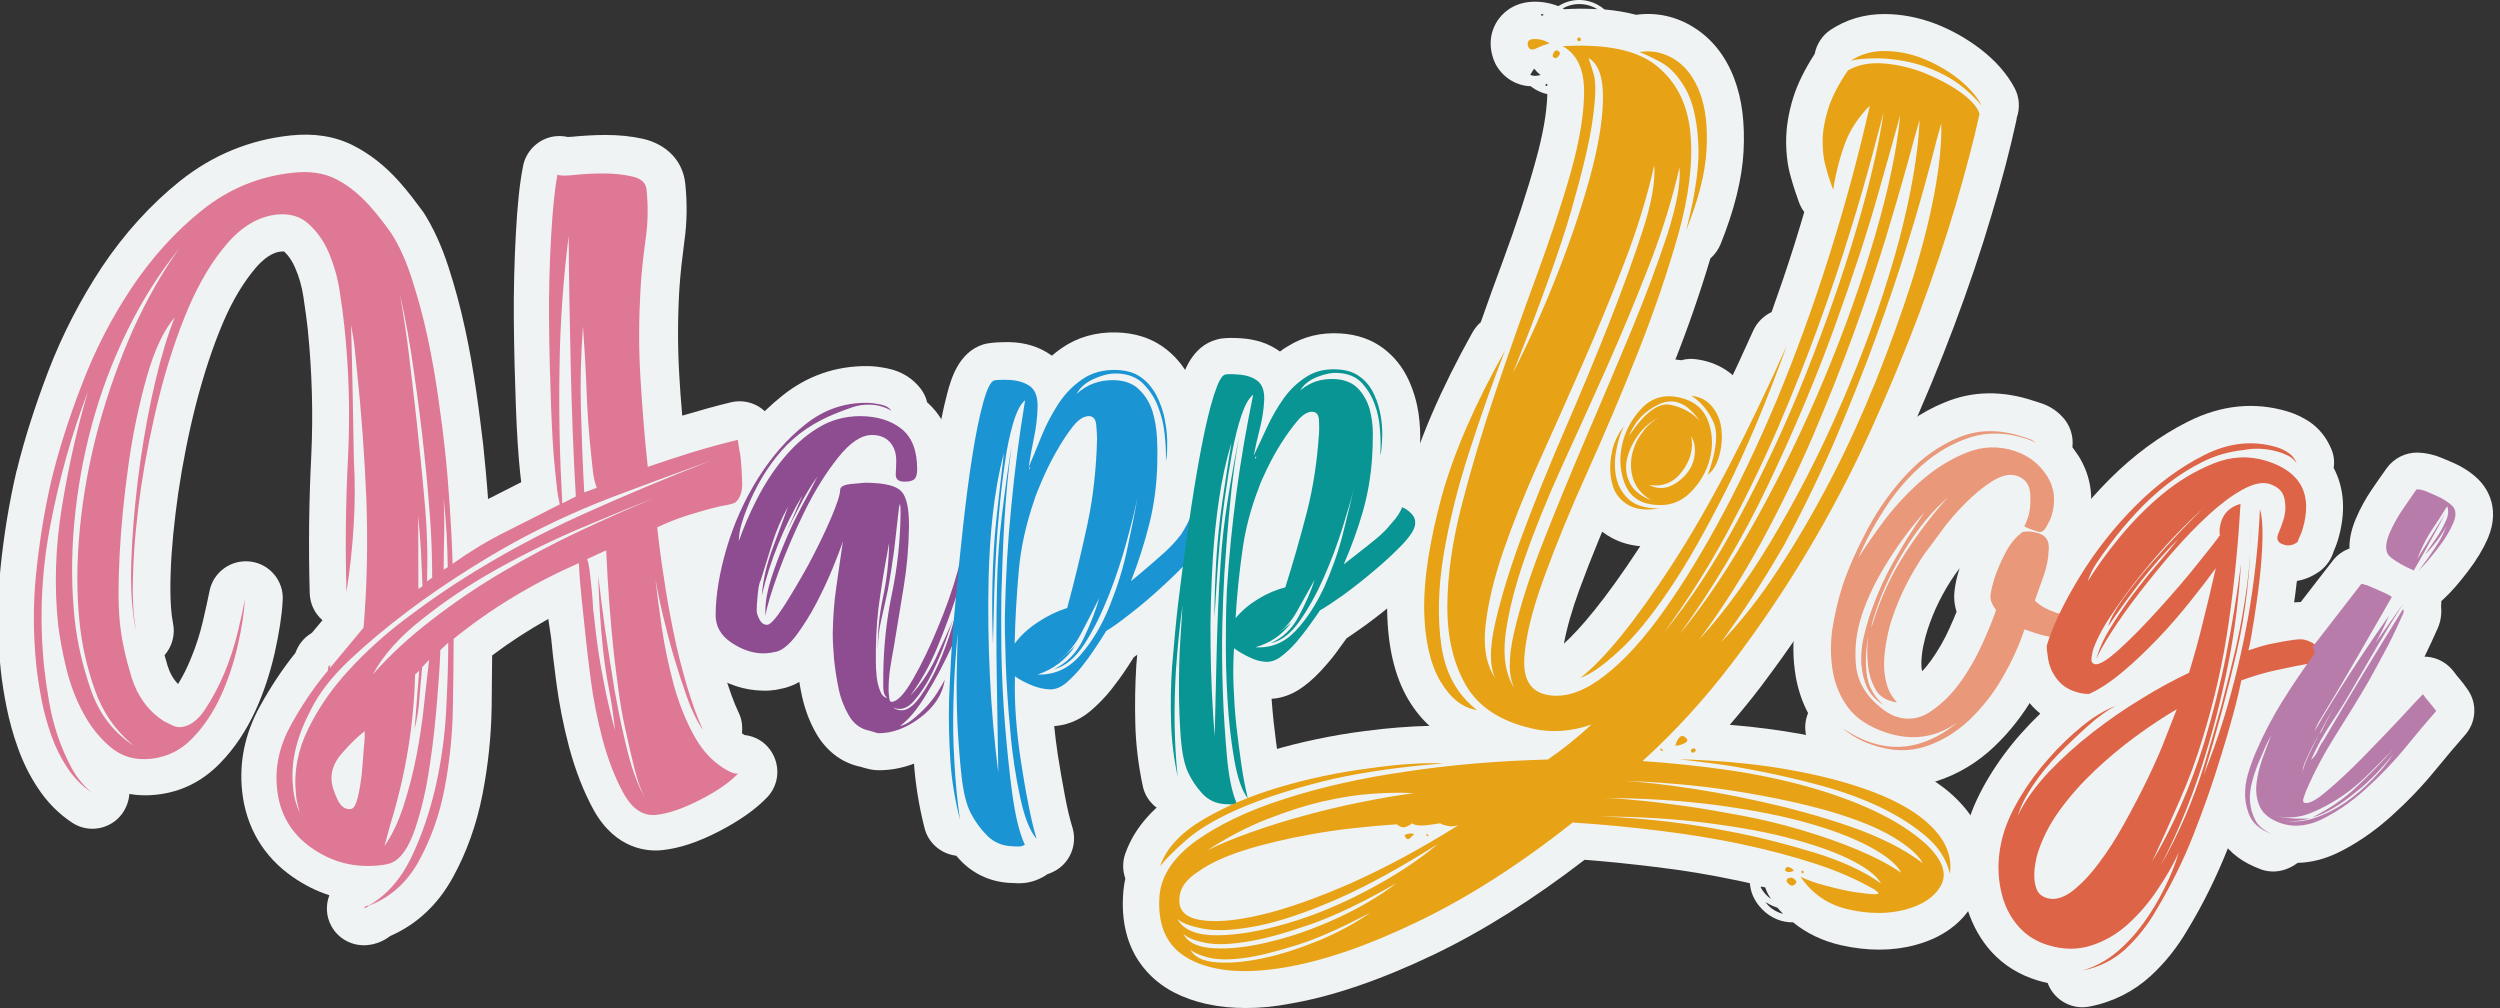 <?xml version="1.0" encoding="utf-8"?>
<!-- Generator: Adobe Illustrator 23.0.1, SVG Export Plug-In . SVG Version: 6.00 Build 0)  -->
<svg version="1.1" id="图层_1" xmlns="http://www.w3.org/2000/svg" xmlns:xlink="http://www.w3.org/1999/xlink" x="0px" y="0px"
	 viewBox="0 0 979.9 395.1" style="enable-background:new 0 0 979.9 395.1;" xml:space="preserve">
<rect x="0" y="0" width="979.9" height="395.1" fill="#333333" stroke="none"/>
<style type="text/css">
	.st0{fill:#F0F3F4;}
	.st1{fill:#DE7895;}
	.st2{fill:#8E4D91;}
	.st3{fill:#1B94D3;}
	.st4{fill:#099594;}
	.st5{fill:#E8A215;}
	.st6{fill:#E99879;}
	.st7{fill:#DD6446;}
	.st8{fill:#B87CAB;}
</style>
<g>
	<g>
		<g>
			<path class="st0" d="M135.8,232.1c-0.5-17.7-0.3-35.2,0.6-52.6c0.9-17.4,0.4-34.8-1.5-52.3c-0.4-3.7-1-8.1-1.8-13.3
				s-2.2-10-4.1-14.6c-1.9-4.5-4.5-8.3-7.9-11.4c-3.3-3.1-7.5-4.3-12.6-3.8c-7.1,0.8-13.5,4.5-19.4,11.3s-10.9,15.2-15.3,25.4
				c-4.3,10.2-8.1,21.5-11.2,33.8c-3.1,12.3-5.5,24.4-7.3,36.3c-1.7,11.9-2.8,22.9-3.1,32.9c-0.4,10,0,17.9,1.2,23.4
				c-0.4-1.4-0.7-2.8-0.9-4.2c-0.2-1.4-0.3-2.8-0.5-4.2c-0.8-7.1-0.8-15.8-0.2-26.1c0.6-10.4,1.7-21,3.2-31.8
				c1.6-10.9,3.5-21.4,5.9-31.5s4.9-18.4,7.6-25c-4.3,5-8,12.8-11,23.5c-3,10.6-5.4,21.9-7.1,34c-1.7,12-2.9,23.8-3.5,35.3
				c-0.6,11.5-0.6,20.5,0.1,27c0.7,6.8,2.3,13.9,4.6,21.4c2.4,7.5,6.6,13.2,12.7,17.1c0.9,0.5,2,1,3.2,1.6c1.2,0.6,2.4,0.8,3.5,0.7
				c3.4-0.4,6.5-2.6,9.3-6.8c2.8-4.2,5.4-9,7.7-14.5c2.3-5.5,4-11,5.3-16.4c1.3-5.4,2.2-9.6,2.7-12.5c-0.3,5.2-1.2,11.3-2.8,18.2
				c-1.6,6.9-3.8,13.6-6.7,19.9s-6.6,11.9-11.1,16.5c-4.5,4.7-9.9,7.3-16.1,8s-11.5-0.8-15.9-4.5s-8-8.2-10.9-13.7
				c-2.9-5.4-5.1-11.3-6.6-17.6c-1.5-6.3-2.5-11.8-3.1-16.7c-1.6-15-1.1-30.5,1.5-46.4s6-30.9,10.2-45.1
				c-6.5,17-11.4,34.7-14.9,53.2s-4.2,37.1-2.2,55.7c0.4,3.7,1,7.8,1.8,12.5c0.8,4.6,1.9,9.2,3.4,13.6s3.3,8.6,5.4,12.5
				c2.1,3.9,4.8,7.1,7.9,9.7c-3.7-2.5-6.8-5.6-9.4-9.5s-4.7-8.1-6.3-12.6s-2.9-9.1-3.8-13.7c-0.9-4.6-1.6-9-2.1-13.3
				c-1.3-12.4-1.4-24.8-0.1-37.1c1.3-12.3,3.2-24.4,6-36.4c2.8-11.4,6.7-23.9,11.9-37.3c5.1-13.4,11.6-26,19.5-37.9
				c7.9-11.8,17.1-22,27.6-30.4s22.4-13.3,35.7-14.7c6.5-0.7,12.1,0.1,16.8,2.5c4.7,2.4,9.1,5.9,13.3,10.6c1.6,1.8,3.1,3.6,4.4,5.3
				s2.7,3.5,4,5.4c3.1,4.8,5.8,10.8,8.1,18s4.4,14.7,6.1,22.7s3.1,15.9,4.2,23.8c1.1,7.9,2,14.6,2.6,20.3c0.8,7.3,1.4,14.8,1.9,22.3
				s0.9,15,1.1,22.4c6.6-4.7,13.5-8.9,20.7-12.5s14.3-7.2,21.3-10.8c-0.5-2.2-0.9-4.4-1.1-6.5c-0.2-2.1-0.5-4.3-0.7-6.6
				c-0.7-6.2-1.2-14.7-1.6-25.3c-0.4-10.7-0.7-21.8-0.8-33.3c-0.1-11.6,0.2-22.6,0.8-33.1c0.6-10.5,1.4-18.6,2.5-24.5
				c0.6,0.5,2.8,0.6,6.4,0.2c3.7-0.4,7.6-0.6,11.7-0.6c4.1,0,7.9,0.4,11.3,1.2c3.4,0.8,5.2,2.4,5.5,5c0.7,6.5,0.6,12.9-0.3,19.3
				c-0.9,6.4-1.6,12.7-2,19.1c-0.7,11.8-0.8,23.5-0.1,35.1c0.7,11.6,1.6,23.4,2.9,35.3c5.8-2,11.6-3.9,17.4-5.7
				c5.8-1.8,11.8-3.4,17.9-4.9c0.2,1.4,0.4,2.7,0.6,4c0.3,1.3,0.5,2.6,0.6,4c0.2,2.3,0.4,5.2,0.5,8.7c0.1,3.6-0.8,6.2-2.6,7.8
				c-0.5,0.3-1.6,0.7-3.1,1s-2.6,0.5-3.2,0.6c-4.2,1-8.3,2.2-12.5,3.5c-4.1,1.3-8.1,2.9-11.9,4.7c0.6,5.7,1.4,12,2.5,19
				c1,7,2.3,14.3,3.8,21.7c1.5,7.4,3.3,14.5,5.3,21.3s4.1,12.6,6.4,17.5c-2.4-3.5-4.5-7.7-6.3-12.8c-1.8-5.1-3.5-10.3-5.1-15.7
				c-1.6-5.4-3-10.8-4.3-16.3c-1.3-5.4-2.3-10.3-3-14.5c0.6,5.4,1.4,11.8,2.5,19.2c1.1,7.5,2.7,14.9,4.7,22.4
				c2.1,7.5,4.8,14.3,8.2,20.3c3.4,6.1,7.8,10.5,13.2,13.4c1.8,1,3.1,1.2,3.9,0.9c-3.3,3.5-8.3,7-15,10.4
				c-6.6,3.4-12.4,5.4-17.2,5.9c-5.1,0.5-9.3-2.2-12.7-8.3c-3.4-6.1-6.1-13.1-8.3-21.2c-2.1-8.1-3.7-16-4.7-23.9s-1.7-13.5-2-16.9
				c-0.5-4.8-1-9.5-1.5-14.2s-0.9-9.4-1.1-14.2c-18,7.9-34.4,17.8-49.1,29.7c0,7.7-0.1,16.9-0.3,27.5c-0.2,10.6-1.3,21.1-3.3,31.4
				c-2,10.4-5.4,19.8-10.1,28.3s-11.3,14.3-19.8,17.5c7.3-4.2,12.9-10.6,17-19.2c4.1-8.6,7.2-17.8,9.5-27.8c2.2-9.9,3.6-19.9,4.1-30
				c0.5-10,0.8-18.8,0.8-26.2l-3.1,2.9c-0.1,4-0.5,10.3-1.2,19c-0.7,8.6-1.6,17.5-3,26.5c-1.3,9-3.2,17.2-5.7,24.6
				s-5.7,11.9-9.5,13.4c-1.1,0.4-2.6,0.7-4.6,0.9c-9.6,1-18.4-1.2-26.4-6.8c-8-5.6-12.6-13.3-13.6-23.2c-0.9-8.5,0.9-16.7,5.3-24.8
				c4.4-8,9.3-15.2,14.6-21.5l0.2-1.7l0.8-0.5l-0.3,1.3l13.3-16c1.4-16.7,1.7-33.5,1.1-50.2c-0.7-16.8-1.9-33.7-3.7-50.6
				c-0.3-3.1-0.6-6.1-0.9-8.9c-0.3-2.8-0.8-5.8-1.4-8.9c0.5,17.7,0.8,35.3,1.1,52.8C139.7,197.1,138.5,214.6,135.8,232.1z
				 M70.4,97.2c-7.8,9.7-14.6,20.4-20.4,32.2s-10.4,24-13.9,36.8c-3.5,12.8-5.8,25.8-7,38.9S28,230.9,29.3,243
				c1,9,3.1,18.2,6.4,27.6c3.3,9.4,8.9,16.6,16.9,21.8c-7.2-5.8-12.3-13.1-15.4-21.9c-3.1-8.8-5.1-17.6-6-26.4
				c-1.2-11.3-1.2-23.6,0.1-36.9s3.7-26.5,7.3-39.8c3.6-13.2,8.1-25.9,13.5-38.1C57.6,117.2,63.7,106.5,70.4,97.2z M117.6,318.8
				c-0.4-1.4-0.8-2.6-1-3.7c-0.3-1.1-0.5-2.4-0.6-3.8c-0.9-8.8,0.7-17.3,4.8-25.6c4.1-8.3,9.4-16,16-23.1
				c6.5-7.1,13.8-13.7,21.7-19.7c7.9-6,15.1-11,21.5-15.1c15.5-9.9,31.6-18.6,48.2-26.1s33.6-14.6,50.9-21.3
				c-12.4,4.5-24.7,9-36.9,13.6s-24.2,9.9-35.8,16c-6.2,3.2-13.5,7.4-21.8,12.6s-16.6,10.8-24.8,17c-8.2,6.2-15.8,12.5-22.8,19.1
				s-12,13.1-15.1,19.4c-2.6,4.9-4.6,9.8-5.9,15c-1.3,5.1-1.7,10.4-1.1,15.8C115.2,312.5,116.2,315.9,117.6,318.8z M142.9,286.6
				c-2.9,2.3-5.9,5.2-8.9,8.7c-3.1,3.5-4.4,7.2-4,11.1c0.2,1.7,0.9,4,2.2,6.8c1.3,2.9,3.1,4.2,5.3,3.9c1.1-0.1,2-1.6,2.7-4.4
				s1.2-5.9,1.6-9.4c0.3-3.5,0.6-6.8,0.8-10.2C143,289.9,143,287.7,142.9,286.6z M145,354.5c-0.8,0.9-1.6,1.5-2.4,1.5
				c0.5-0.6,1-1,1.4-1C144.4,355,144.7,354.8,145,354.5z M162.5,285.8l1.8-22.9l-1.6,1.5c-0.5,19.8-3.7,39.2-9.6,58.4
				c-0.4,1.5-0.8,2.9-1.2,4.4s-0.8,2.9-1.2,4.4c3-4.3,5.5-9.6,7.5-15.8c2-6.2,3.7-12.7,5-19.4c1.3-6.7,2.3-13.4,3-20
				s1.4-12.6,2-17.8l-2.7,2.9c-0.4,4-0.8,8.1-1.1,12.1C164.2,277.6,163.5,281.7,162.5,285.8z M146.1,264.4
				c6.6-7.6,14.4-14.7,23.2-21.5c8.8-6.8,18.1-13.1,27.8-18.8c9.7-5.7,19.6-11,29.8-15.8s19.9-9.1,29.3-13c-8,3.1-17.4,7-28.3,11.6
				c-10.9,4.6-21.8,9.9-32.6,15.9s-20.7,12.6-29.6,19.7C156.7,249.5,150.2,256.8,146.1,264.4z M163.9,202.1l0.1,28.7l1.6-1
				c-0.2-4.8-0.4-9.4-0.6-13.9C164.7,211.5,164.4,206.9,163.9,202.1z M156.7,115c1.4,8.1,2.7,16.4,3.7,24.9s2,16.8,2.9,25
				c1.1,10.5,2.2,20.9,3.1,31.4c1,10.5,1.3,21,1,31.6l2-1.5c0-8.3-0.3-16.4-0.9-24.3c-0.6-7.9-1.3-16-2.2-24.2
				c-1.1-10.7-2.5-21.3-4-31.7C160.9,135.7,159,125.3,156.7,115z M173.9,223.3l1.6-1c-0.1-8.8-0.6-17.8-1.6-26.8
				c0.2,4.8,0.3,9.5,0.2,13.9S173.9,218.4,173.9,223.3z M222.9,92.5c-2.2,17.4-3.4,34.8-3.6,52.2c-0.3,17.5,0.1,35,1.1,52.6l5.3-2.7
				c-1-17-1.6-34-2-51C223.3,126.7,223,109.6,222.9,92.5z M233.1,244c0.8,7.3,1.8,14.5,3.2,21.5c1.3,7,2.9,14,4.8,20.9
				c-0.6-5.6-1.4-11.1-2.4-16.2c-1-5.2-1.8-10.6-2.4-16.2c-1-9.6-1.6-19.1-1.8-28.5c0.6,5.7,1.5,12.6,2.6,20.7
				c1.2,8.2,2.5,16.4,3.9,24.9c1.5,8.4,3.2,16.4,5.1,23.9c1.9,7.5,4.3,13.7,7.1,18.5c-1.8-3.2-3.3-7.3-4.5-12.2
				c-1.2-4.9-2.4-10-3.6-15.5c-1.2-5.4-2.1-10.8-2.8-16.2c-0.7-5.3-1.3-9.9-1.7-13.5c-1.4-13.3-2.4-26.7-3-40.4l-7.4,3.4v0.4
				c0.3,0.5,0.6,1.9,0.9,4c0.2,2.1,0.5,4.6,0.8,7.4s0.5,5.5,0.6,8.1C232.9,241.4,233,243.1,233.1,244z M233.9,191.2
				c-0.8-2.2-1.3-4.4-1.5-6.5s-0.5-4.3-0.7-6.6c-0.9-8.2-1.5-16.6-1.8-25.1s-0.8-16.9-1.4-25.1c-0.8,11-1.1,21.8-0.8,32.7
				c0.3,10.8,0.7,21.6,1.3,32.4L233.9,191.2z"/>
			<path class="st0" d="M142.6,370.5c-5.3,0-10.2-2.9-12.7-7.5c-2.1-3.8-2.3-8.2-0.8-12.1c-5-1.6-9.8-4-14.4-7.2
				c-11.4-7.9-18.3-19.5-19.8-33.6c-1.2-11.4,1.1-22.6,7-33.3c4.2-7.6,8.9-14.7,13.9-20.9c1.1-3.1,3.1-5.7,5.9-7.5l0.6-0.4l4.1-4.9
				c-3-2.6-4.9-6.4-5-10.6c-0.5-18-0.3-36,0.6-53.7c0.8-16.6,0.3-33.4-1.4-50.1c-0.4-3.3-0.9-7.4-1.7-12.5c-0.6-4-1.7-7.8-3.2-11.2
				c-1.1-2.6-2.5-4.7-4.3-6.4c-0.1,0-0.5-0.1-1.2,0c-1.2,0.1-4.9,0.5-9.9,6.3c-4.8,5.6-9.2,12.9-12.9,21.6
				c-4,9.4-7.5,20.1-10.5,31.6c-3,11.7-5.3,23.5-7,34.9c-1.6,11.3-2.7,21.9-3,31.3c-0.4,11,0.3,16.9,0.9,19.9
				c1,4.6-0.4,9.3-3.3,12.6c0.4,1.4,0.8,2.8,1.2,4.2c0.9,2.9,2.3,5.3,4.1,7.1c1.8-2.9,3.6-6.4,5.1-10.2c2-4.8,3.5-9.6,4.6-14.3
				c1.2-5.2,2.1-9.2,2.6-11.8c1.4-7.5,8.4-12.6,16-11.7c7.6,0.9,13.2,7.6,12.7,15.2c-0.3,6-1.4,12.8-3.1,20.5
				c-1.8,7.9-4.3,15.6-7.6,22.8c-3.6,7.8-8.2,14.8-13.9,20.6c-6.9,7.1-15.3,11.3-25,12.3c-3.6,0.4-7.1,0.3-10.5-0.3
				c-0.2,2.7-1.1,5.3-2.8,7.7c-4.6,6.3-13.3,7.8-19.7,3.5c-5.3-3.5-9.8-8.1-13.4-13.6C11.6,304,9,298.7,7,293.1
				c-1.9-5.2-3.3-10.5-4.4-15.8c-1-5-1.8-9.9-2.3-14.6c-1.4-13.4-1.5-26.8-0.1-40.1c1.3-12.8,3.4-25.7,6.3-38.1c0-0.1,0-0.1,0.1-0.2
				c2.9-12,7.1-25.1,12.4-39c5.5-14.3,12.6-28,21-40.7c8.7-13,19-24.4,30.6-33.7c12.7-10.1,27.2-16.1,43.2-17.8
				c9.3-1,17.6,0.3,24.8,4c6.3,3.2,12.2,7.8,17.6,13.8c0,0,0,0.1,0.1,0.1c1.8,2,3.5,4.1,5,6s2.9,3.9,4.3,5.7
				c0.2,0.2,0.3,0.5,0.5,0.7c3.7,5.8,7,13,9.7,21.3c2.5,7.7,4.7,15.8,6.5,24.2c1.8,8.2,3.2,16.5,4.4,24.7c1.2,8.3,2,15.1,2.7,20.8
				c0.7,6.8,1.4,14,1.9,21.2c0.3-0.2,0.6-0.3,1-0.5c3.9-2,7.9-4,12-6.1l-0.4-3.4c-0.7-6.5-1.3-15.4-1.7-26.3
				c-0.4-10.7-0.7-22.1-0.8-33.8s0.2-23.2,0.8-34c0.6-11.2,1.5-19.8,2.8-26.3c0.9-5,4.5-9.2,9.3-11c2.7-1,5.6-1.1,8.3-0.5
				c0.4,0,0.9-0.1,1.6-0.1c4.2-0.4,8.6-0.7,13.2-0.7c5.2,0,10.1,0.5,14.6,1.5c9.5,2.2,15.7,8.8,16.6,17.6c0.8,7.6,0.7,15.3-0.4,22.9
				c-0.8,6.1-1.5,12.1-1.9,18.1c-0.7,11.1-0.7,22.4-0.1,33.3c0.3,5.5,0.7,11,1.2,16.6c0.1,0,0.3-0.1,0.4-0.1
				c6.1-1.8,12.4-3.6,18.6-5.1c4.1-1,8.4-0.2,11.8,2.2c3.4,2.4,5.7,6.2,6.1,10.3c0.1,0.9,0.2,1.7,0.4,2.4c0.4,1.9,0.7,3.7,0.9,5.6
				c0.3,2.6,0.5,5.8,0.6,9.9c0.3,10-3.9,15.9-7.5,19c-0.6,0.5-1.2,1-1.8,1.4c-2.2,1.4-4.7,2.3-8.1,3c-1.5,0.3-2.5,0.5-3.3,0.6
				c-3.7,0.9-7.3,1.9-10.9,3c-0.2,0.1-0.4,0.1-0.5,0.2c0.3,2.4,0.7,5,1.1,7.6c1,6.7,2.2,13.8,3.7,20.9c1.4,6.9,3.1,13.7,5,20.1
				c1.8,6.1,3.7,11.4,5.7,15.6c1.2,2.5,1.5,5.3,1.2,7.9c0.3,0.2,0.7,0.5,1,0.7c4,0.4,7.8,2.5,10.2,6c4,5.7,3.5,13.4-1.3,18.4
				c-4.5,4.7-10.7,9.1-18.8,13.3c-8.3,4.3-15.6,6.7-22.3,7.4c-5.2,0.6-18.1,0.1-26.9-15.7c-3.9-7.1-7.1-15.3-9.6-24.5
				c-2.3-8.7-4-17.4-5.1-25.9c-1-7.6-1.7-13.6-2-17.2l-1.1-7.3c-7.7,4.3-15.1,9.1-22,14.3c-0.1,6.1-0.1,13-0.2,20.5
				c-0.2,11.4-1.4,22.8-3.6,34c-2.3,11.8-6.2,22.7-11.6,32.5c-5.9,10.7-14.1,18.4-24.6,23c-2.6,2-5.6,3.2-8.7,3.5
				C143.6,370.5,143.1,370.5,142.6,370.5z M264,301.5c0.1,0.2,0.1,0.4,0.2,0.5c0.1,0,0.1,0,0.2-0.1
				C264.2,301.8,264.1,301.7,264,301.5z M233.1,82.2c2.6,2.6,4.3,6.2,4.3,10.2c0,4.5,0.1,9.1,0.1,13.6c0.4-4.9,1-10,1.7-14.9
				c0.4-2.9,0.6-5.9,0.6-8.9c-0.8,0-1.7-0.1-2.6-0.1C235.8,82.1,234.5,82.2,233.1,82.2z M228.2,56.8L228.2,56.8L228.2,56.8z
				 M228.2,56.8L228.2,56.8L228.2,56.8z"/>
		</g>
		<g>
			<path class="st0" d="M352.8,284.5c1.5-0.2,3.2-1.1,5-2.6c1.9-1.5,3.6-3.1,5.2-4.8c1.6-1.7,3.1-3.6,4.3-5.5c1.2-2,2.3-3.7,3-5.2
				c-0.8,5.7-4,10.6-9.5,14.8c-5.5,4.2-11,6.2-16.5,6.2c-0.3,0-1-0.2-2.2-0.6s-2-0.6-2.2-0.6c-3-0.8-5.4-2.7-7.2-5.8
				c-1.8-3.1-3.2-6.6-4-10.5s-1.4-7.8-1.8-11.7c-0.3-4-0.5-7.2-0.5-9.7c0.1-6.2,0.5-12.3,1.4-18.4s1.7-12.1,2.6-18
				c-0.8,2.5-2.1,6-4,10.6s-4,9.1-6.4,13.7s-5,8.7-7.7,12.4c-2.8,3.7-5.4,5.9-7.8,6.6c-1,0.2-1.9,0.4-2.6,0.5
				c-0.7,0.1-1.6,0.2-2.6,0.2c-4.2,0-8.4-1.4-12.6-4.2c-4.2-2.8-6.3-6.5-6.2-11.2c0.1-7.7,1.5-16.3,4.3-25.8
				c2.8-9.5,6.8-18.5,12.1-27.1c5.3-8.5,11.5-15.7,18.7-21.4c7.2-5.8,15.3-8.6,24.2-8.5c1.5,0,3.2,0.2,5.2,0.6s3.5,1.2,4.4,2.5
				c-2.7-1.6-5.7-2.4-8.9-2.4c-2.2,0-4.3,0.3-6.3,1s-4,1.4-6,2.2c-8.9,3.5-16.2,8.4-21.8,14.8s-10.2,14-13.7,22.9
				c-0.8,2-1.5,4-2.1,6.1s-1,4.3-1,6.5c1.8-5.2,4.1-10.6,7-16.3c2.9-5.7,6.3-11,10.3-15.9s8.5-9,13.6-12.1
				c5.1-3.2,10.7-4.7,16.9-4.7c6.7,0.1,12,1.8,16.1,5.1c4.1,3.4,6,8.6,6,15.8c0,1.7-0.3,3-1,3.7c-0.6,0.7-1.9,1.1-3.9,1.1
				c-2.5,0-3.6-1-3.5-3s0.2-3.7,0.2-5.2c0-3-0.8-5.4-2.5-7.3s-4.1-2.8-7-2.8c-4.2,0-8.7,3-13.4,9c-4.8,6-9.1,13-13,20.9
				s-7.3,15.8-10.2,23.7c-2.9,7.9-4.6,13.7-5.2,17.4v-2.2c0-3.7,0.8-7.9,2.3-12.6s3.3-9.4,5.3-14.2c2-4.8,4.2-9.4,6.6-13.9
				c2.4-4.4,4.5-8.4,6.2-11.8c-2.8,3.9-5.2,8-7.3,12.2s-4.3,8.4-6.6,12.6c1.5-2.7,2.9-5.5,4.2-8.5c1.3-3,2.5-5.9,3.8-8.9
				c-7.3,12.3-12.6,25.4-15.9,39.2c0.5-6.2,1.9-12.1,4-17.8c2.1-5.7,4.2-11.3,6.3-17c-2.5,4.4-4.5,9.1-6.1,14
				c-1.5,4.9-3.1,9.9-4.6,14.8c-0.5,0.7-0.9,2.6-1.2,5.6c-0.3,3-0.4,5.1-0.4,6.3c0,1,0.4,2.2,1.1,3.5c0.7,1.4,1.7,2.1,3,2.1
				c1.2,0,3.4-2.4,6.5-7.2c3.1-4.8,6.3-10.3,9.7-16.4c3.3-6.2,6.2-12.1,8.7-17.9s3.7-9.6,3.7-11.3c0-0.7,0.4-1.3,1.3-1.7
				c0.9-0.4,1.9-0.6,3-0.7s2.3-0.2,3.4-0.3c1.1-0.1,1.9-0.2,2.5-0.2c7.3,0.1,11.9,1.2,13.9,3.5c2,2.2,2.9,6.7,2.9,13.4
				c-0.1,8.2-0.8,16.2-2.1,24.1c-1.3,7.9-2.6,15.8-3.9,23.7c-0.5,2.7-1,5.4-1.4,8.2c-0.4,2.7-0.6,5.4-0.6,8.2c0,0.5,0,1.4,0.2,2.8
				c0.1,1.4,0.4,2,0.9,2c2.2,0,5-2.9,8.4-8.8s6.7-12.7,9.8-20.3c3.2-7.6,5.8-15,7.8-22.2s2.9-11.8,2.7-14.1c1.5,0,3,0.3,4.6,1
				c1.6,0.6,2.4,1.8,2.4,3.5c0,4.2-1.1,9.8-3.3,16.7c-2.2,6.9-4.9,14-8.2,21.3c-3.3,7.3-6.8,14-10.6,20.1
				C359.5,278.1,356,282.3,352.8,284.5z M346.9,272.6c-0.5-0.7-0.7-2-0.7-3.7s0-3.1,0-4.1c0.1-10.9,1.2-21.6,3.4-32.1
				c2.2-10.5,3.3-21.2,3.4-32.1c0-1.5-0.1-2.6-0.3-3.3c0,0.5-0.1,0.9-0.2,1.1s-0.2,0.6-0.2,1.1c-0.6,5.4-1.2,10.8-1.8,15.9
				c-0.7,5.2-1.5,10.5-2.5,15.9c-0.8,3.7-1.6,7.5-2.5,11.3s-1.4,7.7-1.4,11.7v1.1c-0.2-7.2,0.5-14.3,2-21.3s2.3-14.1,2.4-21.3
				c-1.3,6.9-2.5,13.8-3.5,20.7c-1.1,6.9-1.6,14-1.7,21.1c0,1,0,2.5,0,4.5s0.1,4,0.3,5.9c0.2,2,0.6,3.8,1.3,5.6
				c0.6,1.7,1.5,2.7,2.8,3L346.9,272.6z M375.4,235.4c0-1-0.1-1.7-0.4-2.2c-2.3,6.9-4.8,13.8-7.6,20.5c-2.8,6.8-6.3,13.1-10.6,19
				c4-4.2,7.3-9.1,10-14.8c2.6-5.7,5.1-11.1,7.4-16.3c-0.8,1.7-1.9,4.8-3.4,9.2c-1.5,4.4-3.4,8.8-5.5,13.1
				c-2.1,4.3-4.5,7.9-7.1,10.9c-2.6,2.9-5.3,3.8-8,2.5c0.7,0.7,1.8,1.1,3.3,1.1c2.2,0,4.7-1.8,7.3-5.5c2.6-3.7,5-8,7.2-12.9
				c2.1-4.9,3.9-9.8,5.3-14.6C374.7,240.7,375.4,237.3,375.4,235.4z"/>
			<path class="st0" d="M344.5,301.9c-0.1,0-0.2,0-0.3,0c-2.3,0-4.3-0.6-6.4-1.2c-0.2-0.1-0.4-0.1-0.6-0.2c-0.3-0.1-0.7-0.1-1-0.2
				c-6.7-1.7-12.3-6.1-16.1-12.5c-2.6-4.4-4.5-9.4-5.7-14.7c-0.4-1.9-0.8-3.8-1.1-5.8c-1.6,0.9-3.2,1.6-4.9,2.1
				c-0.2,0.1-0.4,0.1-0.6,0.2c-1.4,0.3-2.6,0.6-3.8,0.8c-1.5,0.2-3.2,0.4-5,0.3c-7-0.1-13.9-2.3-20.4-6.6
				c-8.3-5.5-12.8-13.8-12.7-23.4c0.1-9,1.7-19,4.9-29.8c3.1-10.7,7.8-21,13.7-30.6c6.1-9.9,13.5-18.3,22-25.1
				c9.8-7.9,21.1-11.8,33.4-11.7c2.4,0,5,0.3,7.9,0.9c5.5,1.1,10,3.9,13.1,8c1.2,1.6,2.1,3.4,2.5,5.3c5,4.4,10.7,12.6,10.6,26.6
				c0,4.8-1.3,8.9-3.8,12.2c0,0.3,0.1,0.6,0.1,0.9c2.4-1.5,5.2-2.4,8-2.3c3.2,0,6.5,0.7,9.8,2c7.2,2.9,11.6,9.4,11.6,17.2
				c0,5.7-1.3,12.5-3.9,20.9c-2.3,7.5-5.3,15.2-8.8,22.9c-0.8,1.8-1.7,3.7-2.5,5.4c0.4,1.7,0.5,3.5,0.2,5.2
				c-0.9,6.6-4.3,16.2-15.1,24.3C361.6,298.9,353.2,301.9,344.5,301.9z M339.7,300.8L339.7,300.8L339.7,300.8z M339.6,300.8
				C339.6,300.8,339.7,300.8,339.6,300.8C339.7,300.8,339.6,300.8,339.6,300.8z"/>
		</g>
		<g>
			<path class="st0" d="M466.8,202.1c1.5,0.5,2.8,1.4,4,2.5s1.8,2.6,1.8,4.3c-0.1,2.2-1.7,5.2-5.1,9c-3.3,3.8-7.1,7.6-11.5,11.6
				c-4.3,4-8.6,7.7-12.9,11c-4.3,3.4-7.5,5.6-9.5,6.8c-1,1.7-2.4,3.8-4.1,6.4s-3.5,5.1-5.4,7.5s-4,4.5-6.1,6.4
				c-2.2,1.8-4.3,2.7-6.6,2.6s-4.6-0.6-7-1.6c-2.5-1-4.7-2.2-6.6-3.5v1.5c-0.1,4.2,0,9,0.4,14.5s1,11.1,1.9,16.9s1.8,11.4,2.9,16.8
				c1,5.3,2.1,10,3.3,14c-2.5-2.8-4.7-8.2-6.4-16.1c-1.7-8-3.1-16.6-3.9-26.1c-0.9-9.4-1.5-18.5-1.8-27.1
				c-0.3-8.7-0.4-15.1-0.3-19.3c0.3-14.1,1.1-28.1,2.5-41.9c1.3-13.8,3.1-27.6,5.4-41.4c-1.8,1.4-3.3,4.4-4.7,9
				c-1.3,4.6-2.5,9.9-3.3,16.1c-0.9,6.2-1.7,12.8-2.3,20c-0.7,7.2-1.1,14-1.4,20.6s-0.5,12.6-0.6,18c-0.1,5.5-0.2,9.4-0.3,11.9
				c-0.2-4.2-0.2-8.2-0.3-12.1c0-3.8,0-7.9,0.1-12.1c0.2-8.7,0.7-17.1,1.6-25.4s1.9-16.7,2.9-25.4c-2.1,8.1-3.5,16.3-4.4,24.4
				s-1.4,16.4-1.6,24.8c-0.3,12.9-0.1,25.6,0.5,38.3c0.6,12.6,1.7,25.3,3.3,38c-0.2-12.4-0.4-24.6-0.6-36.8
				c-0.2-12.1-0.2-24.4,0.1-36.8c0.2-9.2,0.8-18.2,1.9-27.3c1.1-9,2.3-18.1,3.8-27.2c-1.3,9.6-2.2,19.3-2.8,29.1
				c-0.6,9.8-0.9,19.6-1.2,29.5c-0.1,5.4-0.1,12.7,0,21.9c0.2,9.2,0.6,18.6,1.4,28.3c0.8,9.7,1.7,18.9,2.9,27.6
				c1.2,8.7,2.8,15.3,4.9,19.8c-0.8,0.5-1.6,0.7-2.4,0.7c-0.9,0-1.7,0-2.4-0.1c-4-0.1-7.3-1.5-9.9-4.1c-2.7-2.7-4.8-5.6-6.5-8.9
				s-2.9-8.1-3.6-14.4s-1.2-13-1.6-20.1c-0.3-7.1-0.4-14-0.3-20.6c0.2-6.7,0.3-11.9,0.4-15.6c-0.9,9.4-1.5,18.7-1.7,27.9
				c-0.2,7.7-0.1,15.3,0.4,22.9c0.4,7.6,1.1,15.1,2.2,22.5c-2-7.7-3.3-15.5-3.8-23.3s-0.7-15.7-0.5-23.6c0.1-2.7,0.3-7.7,0.7-14.9
				c0.4-7.2,1-15.3,1.9-24.5c0.8-9.2,1.8-18.7,2.9-28.8c1.1-10,2.3-19.2,3.6-27.4c1.3-8.3,2.7-15.2,4.2-20.7s2.9-8.5,4.4-9
				c1.2-0.2,3.1-0.3,5.5-0.2c3.4,0.1,6.2,0.9,8.4,2.4c2.2,1.5,3.2,4.3,3.1,8.2c-0.1,4.2-0.6,8.2-1.4,12s-1.5,7.7-2.1,11.6
				c1.6-3.7,3.3-7.8,5.1-12.3c1.8-4.5,4.1-8.7,6.6-12.6c2.6-3.9,5.7-7.1,9.4-9.6c3.7-2.5,8-3.7,13-3.6c4,0.1,7.3,1,9.8,2.8
				c2.6,1.8,4.6,4.2,6.2,7.2c1.5,3,2.7,6.2,3.3,9.7c0.7,3.5,1,6.8,0.9,10c0,1,0,2-0.1,3c0,1-0.2,2-0.4,3c0.1-3.2-0.1-6.7-0.5-10.6
				c-0.4-3.8-1.3-7.5-2.7-11c-1.4-3.5-3.4-6.4-5.9-8.9c-2.5-2.4-5.9-3.7-10.1-3.8c-2.7-0.1-5.7,0.6-9,2.1c-3.2,1.4-5.5,3.4-6.8,5.9
				c4-3.7,8.9-5.5,14.6-5.4c4.2,0.1,7.5,1.3,9.9,3.7c2.4,2.3,4.1,5.1,5.2,8.4c1,3.3,1.6,6.7,1.8,10.5c0.2,3.7,0.2,7.2,0.1,10.4
				c-0.2,7.9-1.2,15.7-3.1,23.3c-1.9,7.6-4.3,15.1-7.2,22.5c1.8-1.4,3.8-3.2,6.2-5.2c2.4-2,4.8-4.2,7.2-6.3c2.4-2.2,4.5-4.5,6.3-6.9
				C464.7,206.7,466,204.3,466.8,202.1z M397.7,252.3c2.3-3.2,5.4-6,9.2-8.5c3.8-2.5,7.6-4.3,11.4-5.5c3-11.1,5.6-22,7.9-32.7
				s3.5-21.9,3.8-33.5c0-1.2-0.1-3-0.3-5.4c-0.2-2.4-1.2-3.6-2.9-3.6c-2,0-4.1,1.3-6.3,4.1c-2.2,2.8-4.3,6-6.4,9.7s-3.9,7.3-5.5,11
				s-2.7,6.4-3.2,8.1c-3.2,9.3-5.3,18.6-6.1,27.9C398.5,233.2,397.9,242.6,397.7,252.3z M403.4,183.4v0.7c0.2-0.2,0.4-0.6,0.4-1.1
				L403.4,183.4z M445.8,195.1c-0.8,4.2-2.2,9.8-4.1,16.8s-4.2,14.1-7,21.2s-5.9,13.5-9.5,19.1s-7.6,9-12.1,10.1
				c5-2.4,8.9-6.3,11.6-12c2.7-5.6,4.8-10.9,6.1-15.8c-2.3,4.6-4.7,9.4-7.2,14.1c-2.5,4.8-6,8.6-10.5,11.4c1.5-0.9,3-2,4.3-3.2
				c1.4-1.2,2.7-2.4,4-3.6c-3.6,5.4-8.5,9.1-14.7,11.2c6.7,0.2,12.3-2.4,16.9-7.8c4.6-5.3,8.4-11.7,11.4-19.2s5.4-15.1,7-23
				C443.7,206.4,445,200,445.8,195.1z M410.5,261.5c0.5-0.2,0.8-0.4,0.9-0.4s0.4-0.1,0.9-0.3c-0.5,0.2-0.8,0.4-0.9,0.3
				C411.3,261.1,411,261.2,410.5,261.5z M413.1,260l-0.8,0.7L413.1,260z"/>
			<path class="st0" d="M399.5,346.2c-0.1,0-0.3,0-0.4,0l-2.4-0.1c-7.7-0.2-14.5-3.1-19.8-8.4c-0.7-0.7-1.4-1.5-2.1-2.3
				c-5.8-0.7-10.9-4.8-12.4-10.8c-2.2-8.6-3.6-17.3-4.2-25.9c-0.6-8.3-0.8-16.7-0.6-25c0.1-2.9,0.3-7.7,0.7-15.3
				c0.4-7.4,1.1-15.8,1.9-25s1.8-19,2.9-29c1.2-10.6,2.4-19.8,3.7-28.1c1.4-8.7,2.9-16.2,4.5-22.2c1.4-5.2,4.3-16,14.1-19.1
				c0.6-0.2,1.2-0.3,1.8-0.4c2.2-0.4,4.9-0.5,8.4-0.5c6.3,0.1,11.9,1.9,16.4,5.1c0.1,0.1,0.2,0.1,0.3,0.2c1.3-1.1,2.6-2.1,3.9-3
				c6.2-4.3,13.5-6.3,21.5-6.1c6.9,0.2,12.8,2,17.8,5.4c4.5,3.1,8.2,7.3,10.8,12.4c2.2,4.2,3.8,8.8,4.7,13.6
				c0.9,4.5,1.2,8.9,1.1,13.1l-0.1,3c0,2.2-0.4,4.3-0.9,6.4c-0.3,1.3-0.9,2.5-1.5,3.5c0.8,0.1,1.6,0.4,2.3,0.6
				c3.3,1.2,6.4,3.1,9,5.6c4.2,4,6.5,9.4,6.3,15.2c-0.2,7.7-5,14.1-8.7,18.2c-3.6,4.1-7.8,8.4-12.5,12.7c-4.6,4.2-9.3,8.2-13.8,11.8
				c-3.1,2.4-5.7,4.3-7.8,5.8c-0.8,1.2-1.6,2.5-2.5,3.9c-1.9,2.9-4,5.8-6.2,8.6c-2.5,3.2-5.3,6-8.2,8.5c-5.2,4.4-10.4,5.7-14.3,6
				c0.4,3.6,0.8,7.3,1.4,11.1c0.9,5.6,1.8,11.1,2.8,16.2c0.9,4.8,1.9,9.1,3,12.6c1.9,6.5-0.9,13.5-6.8,16.8c-1,0.5-1.9,1-3,1.3
				c-0.3,0.2-0.6,0.4-0.9,0.6C406.5,345.2,403.1,346.2,399.5,346.2z"/>
		</g>
		<g>
			<path class="st0" d="M549.6,198.8c1.3,0.5,2.5,1.4,3.6,2.5c1.1,1.1,1.6,2.4,1.5,4c-0.1,2-1.8,4.7-5,8.1c-3.2,3.3-6.8,6.7-11,10.2
				c-4.1,3.5-8.2,6.7-12.3,9.7c-4.1,2.9-7.1,4.9-9,5.9c-1,1.5-2.3,3.4-4,5.7c-1.6,2.3-3.4,4.5-5.2,6.7c-1.9,2.2-3.8,4-5.9,5.6
				c-2,1.6-4.1,2.3-6.2,2.2c-2.1-0.1-4.2-0.7-6.4-1.8c-2.2-1-4.2-2.2-6-3.5l-0.1,1.4c-0.2,3.9-0.3,8.3-0.1,13.3
				c0.2,5,0.5,10.2,1.1,15.6s1.3,10.6,2,15.5s1.6,9.3,2.5,13c-2.2-2.7-4-7.7-5.3-15c-1.3-7.4-2.2-15.4-2.7-24.1s-0.7-17-0.6-25
				c0-8,0.2-13.9,0.4-17.8c0.8-12.9,2.1-25.7,3.8-38.4c1.7-12.7,3.9-25.3,6.5-37.9c-1.7,1.3-3.2,4-4.6,8.1s-2.6,9-3.7,14.7
				c-1,5.6-2,11.7-2.9,18.3c-0.9,6.6-1.6,12.8-2.1,18.9c-0.5,6-0.9,11.5-1.2,16.5c-0.3,5-0.5,8.6-0.7,10.9c0-3.9,0.1-7.6,0.2-11.1
				s0.3-7.2,0.5-11.1c0.5-8,1.3-15.7,2.4-23.3c1.1-7.6,2.3-15.3,3.6-23.2c-2.2,7.4-3.8,14.8-4.9,22.3s-1.9,15.1-2.4,22.8
				c-0.7,11.8-1.1,23.6-0.9,35.2c0.1,11.6,0.7,23.3,1.6,35c0.3-11.4,0.5-22.7,0.8-33.8c0.3-11.2,0.7-22.4,1.5-33.8
				c0.5-8.4,1.5-16.7,2.8-25c1.3-8.2,2.8-16.5,4.5-24.9c-1.6,8.8-2.8,17.7-3.6,26.6c-0.9,9-1.6,18-2.2,27.1
				c-0.3,5-0.6,11.7-0.8,20.1c-0.2,8.4-0.1,17.1,0.2,26c0.3,8.9,0.9,17.4,1.6,25.4s2,14.2,3.8,18.4c-0.7,0.4-1.5,0.6-2.3,0.5
				s-1.5-0.1-2.2-0.1c-3.6-0.2-6.6-1.6-9-4.2s-4.2-5.4-5.6-8.4c-1.4-3.1-2.3-7.5-2.8-13.4c-0.4-5.9-0.7-12-0.7-18.6
				c0-6.5,0.1-12.8,0.5-19c0.4-6.1,0.7-10.9,0.9-14.3c-1.2,8.6-2,17.1-2.6,25.5c-0.4,7.1-0.6,14.1-0.5,21c0.1,7,0.5,13.9,1.2,20.8
				c-1.5-7.2-2.4-14.4-2.6-21.6s-0.1-14.5,0.4-21.7c0.2-2.5,0.6-7,1.2-13.6s1.5-14.1,2.6-22.5s2.3-17.2,3.7-26.3
				c1.4-9.2,2.8-17.5,4.3-25.1s3-13.9,4.6-18.9s3-7.7,4.4-8.1c1.1-0.2,2.8-0.2,5.1,0c3.1,0.2,5.7,1,7.6,2.5s2.8,4.1,2.6,7.7
				c-0.2,3.9-0.8,7.5-1.7,11c-0.9,3.5-1.7,7-2.4,10.6c1.6-3.3,3.3-7,5.2-11.1c1.9-4.1,4.1-7.9,6.6-11.4s5.5-6.3,9-8.5
				s7.5-3.1,12.1-2.8c3.7,0.2,6.6,1.2,8.9,3c2.3,1.7,4.1,4,5.4,6.8c1.3,2.8,2.2,5.8,2.7,9.1c0.5,3.2,0.6,6.3,0.4,9.3
				c-0.1,0.9-0.1,1.8-0.2,2.7c-0.1,0.9-0.2,1.8-0.5,2.7c0.2-2.9,0.2-6.2-0.1-9.8c-0.2-3.5-0.9-7-2.1-10.2c-1.2-3.3-2.9-6-5.1-8.4
				c-2.2-2.3-5.3-3.6-9.2-3.8c-2.5-0.2-5.3,0.4-8.3,1.6c-3,1.2-5.2,2.9-6.5,5.2c3.9-3.3,8.4-4.7,13.6-4.4c3.9,0.2,6.9,1.5,9,3.7
				c2.1,2.2,3.6,4.9,4.5,7.9c0.8,3,1.3,6.3,1.3,9.7c0,3.4-0.1,6.6-0.3,9.6c-0.5,7.3-1.7,14.4-3.7,21.3s-4.5,13.7-7.4,20.4
				c1.7-1.3,3.6-2.8,5.9-4.6c2.3-1.8,4.6-3.6,6.9-5.5s4.3-3.9,6-6.1C547.5,202.9,548.8,200.8,549.6,198.8z M484.3,242.3
				c2.3-2.8,5.2-5.3,8.8-7.5c3.6-2.2,7.2-3.7,10.7-4.6c3.2-10.1,6-20,8.5-29.7c2.5-9.8,4-20,4.7-30.7c0.1-1.1,0.1-2.8,0-5
				c-0.1-2.2-0.9-3.3-2.6-3.4c-1.8-0.1-3.8,1.1-5.9,3.6s-4.2,5.4-6.3,8.7c-2.1,3.3-3.9,6.6-5.5,9.9s-2.7,5.8-3.2,7.3
				c-3.3,8.5-5.5,16.9-6.6,25.4C485.7,224.8,484.8,233.5,484.3,242.3z M492,179.2v0.7c0.2-0.2,0.4-0.5,0.4-1L492,179.2z
				 M530.6,191.6c-0.9,3.8-2.4,8.9-4.4,15.3s-4.4,12.8-7.2,19.2c-2.8,6.4-6,12.2-9.5,17.2c-3.5,5-7.3,8-11.5,8.8
				c4.7-2,8.4-5.5,11.1-10.6s4.8-9.8,6.2-14.3c-2.3,4.2-4.7,8.4-7.1,12.7c-2.4,4.3-5.8,7.7-10,10.1c1.4-0.8,2.8-1.8,4.1-2.8
				c1.3-1.1,2.6-2.1,3.8-3.2c-3.5,4.8-8.1,8-14,9.7c6.1,0.4,11.4-1.8,15.8-6.5c4.4-4.7,8.1-10.5,11.2-17.2c3-6.8,5.5-13.7,7.3-20.9
				C528.2,201.9,529.6,196.1,530.6,191.6z M495.7,251.3c0.5-0.2,0.8-0.3,0.9-0.3s0.4-0.1,0.9-0.3c-0.5,0.2-0.8,0.3-0.9,0.3
				C496.4,251,496.1,251.1,495.7,251.3z M498.1,250.1l-0.7,0.6L498.1,250.1z"/>
			<path class="st0" d="M483.1,330c-0.4,0-0.8,0-1.2,0l-2.2-0.1c-7.3-0.5-13.8-3.5-18.7-8.8c-0.6-0.6-1.1-1.2-1.6-1.9
				c-5.6-1-10.3-5.3-11.5-11.2c-1.7-8-2.7-16.2-2.9-24.2c-0.2-7.6-0.1-15.4,0.4-23.1c0.2-2.6,0.6-7.1,1.2-14.1
				c0.7-6.8,1.6-14.5,2.7-22.9s2.4-17.4,3.7-26.6c1.5-9.7,2.9-18.1,4.4-25.8c1.6-8,3.3-14.9,5-20.4c1.5-4.9,4.7-15.2,14.5-17.8
				c0.6-0.2,1.2-0.3,1.8-0.4c2.1-0.3,4.7-0.3,7.9-0.1c5.8,0.4,10.9,2.1,15.1,5.2c1-0.8,2-1.5,3.1-2.1c6.1-3.8,13-5.5,20.7-5
				c6.5,0.4,12.2,2.4,16.8,5.9c4.2,3.2,7.5,7.3,9.8,12.3c1.9,4.1,3.2,8.5,3.9,13c0.6,4.3,0.8,8.4,0.6,12.3l-0.2,2.7
				c-0.1,2.1-0.5,4.1-1.2,6.2c-0.2,0.7-0.5,1.5-0.9,2.1c0.3,0.1,0.5,0.2,0.8,0.3c3.2,1.3,6,3.2,8.5,5.7c4,4.1,5.9,9.4,5.6,15.1
				c-0.5,7.5-5.4,13.4-9,17.2c-3.5,3.7-7.6,7.5-12,11.3c-4.4,3.7-8.8,7.2-13.2,10.4c-2.9,2.1-5.3,3.7-7.2,5c-0.7,1-1.5,2.1-2.4,3.3
				c-1.9,2.7-3.9,5.3-6.1,7.7c-2.5,2.9-5.2,5.5-8,7.6c-4.7,3.6-9.2,4.9-12.9,5.1c0.2,2.9,0.5,6,0.8,9c0.6,5.2,1.2,10.2,2,15
				c0.7,4.5,1.4,8.3,2.3,11.6c1.7,6.6-1.4,13.4-7.4,16.5c-0.9,0.5-1.8,0.8-2.8,1.1c-0.3,0.2-0.5,0.3-0.8,0.5
				C489.5,329.1,486.4,330,483.1,330z M519.6,174.2L519.6,174.2L519.6,174.2z"/>
		</g>
		<g>
			<path class="st0" d="M724.3,27.6c4-2.3,8.9-3.2,14.4-2.7c5.6,0.5,11,1.8,16.3,4s9.9,4.7,13.9,7.6c3.9,2.9,6.3,5.6,7,8.2
				c-2.3,10.4-5.4,22.2-9.3,35.5c-3.9,13.3-8.7,27.4-14.2,42.3c-5.6,14.9-12,30.4-19.2,46.3c-7.2,16-15.4,31.6-24.5,46.9
				s-19.1,30.1-29.8,44.2c-10.8,14.2-22.5,27-35.1,38.4c11.6,0.8,23,2,34,3.6s21.3,3.8,31,6.5c9.6,2.7,18.4,5.9,26.4,9.7
				c8,3.8,14.6,8.1,19.9,12.9c6.3,6.1,8.2,11.4,5.7,16s-7.2,7.7-13.9,9.5s-14.1,1.8-22.2,0c-8.1-1.8-14.4-6.1-19-12.9
				c2.5,1.3,5.9,2.5,10.1,3.6c4.2,1.1,8,2,11.4,2.5s6,0.8,7.8,0.8s1.6-0.6-0.4-1.9c-6.6-3.8-14.3-7.2-23.2-10.1s-18.4-5.4-28.7-7.6
				s-21-3.9-32.3-5.3s-22.6-2.5-34-3.2c-20.8,16.5-41,29.4-60.8,38.9c-19.7,9.5-37.3,15.5-52.6,18c-15.3,2.5-27.5,1.5-36.5-3.2
				s-13-13.1-12-25.3c0.8-7.9,5.6-14.9,14.4-21.3c8.9-6.3,20.3-11.8,34.4-16.3c14.1-4.6,30.1-8.2,48-10.8c18-2.7,36.5-4.2,55.4-4.7
				c5.6-3.8,11.3-8.4,17.1-13.7c-8.1,2.8-16,3.3-23.5,1.5c-12.2-2.8-20.7-8.4-25.6-16.7c-4.9-8.4-7.4-18.6-7.4-30.8
				c0-12.2,1.9-25.6,5.7-40.3c3.8-14.7,8.3-29.7,13.5-45s10.5-30.4,16-45.2c5.4-14.8,9.9-28.3,13.3-40.4c3.4-12.2,5.1-22.6,5.1-31.3
				s-2.8-14.6-8.4-17.7c17.2-1,29.6,1.6,37.2,8c7.6,6.3,11.9,15.1,12.9,26.4c1,11.3-0.6,24.3-4.7,39.1c-4.2,14.8-9.4,30.1-15.6,45.8
				c-6.2,15.7-12.8,31.3-19.7,46.7c-7,15.4-12.7,29.4-17.3,42c-4.6,12.5-7.2,23-7.8,31.3c-0.6,8.4,2.1,13.3,8.2,14.8
				c6.3,1.5,13.2-0.3,20.7-5.5s15.1-13,23-23.5c7.8-10.5,15.8-23.2,23.9-38c8.1-14.8,15.8-31,23.2-48.6
				c7.3-17.6,14.1-36.2,20.3-55.8s11.6-39.4,16.1-59.4c-4.3,4.3-7.5,9.1-9.5,14.2c-2,5.2-3.7,11.5-4.9,18.8c-1-2.8-2-5.7-2.8-8.7
				c-0.9-3-1.3-6.5-1.3-10.3s0.7-8,2.1-12.5C717.9,38.3,720.5,33.2,724.3,27.6z M566,299.2c-19.2,1.5-35.5,4-48.8,7.4
				c-13.3,3.4-24.2,7.1-32.9,11c-8.6,3.9-15.2,7.9-19.7,12c-4.6,4-7.8,7.3-9.9,9.9c2.5-7.1,8.2-13.2,17.1-18.4
				c8.9-5.2,18.9-9.4,30.2-12.7c11.3-3.3,22.7-5.7,34.4-7.2C548,299.5,557.9,298.9,566,299.2z M461.5,360.3
				c2.5,4.3,7.8,6.4,15.8,6.3s17.1-1.7,27.3-4.7c10.3-3,20.7-7.3,31.3-12.9s19.9-11.6,27.7-18.2c-15.2,9.6-28.7,17-40.4,22
				c-11.8,5.1-21.8,8.4-30.2,10.1c-8.4,1.6-15.1,2.1-20.3,1.3C467.5,363.3,463.8,362.1,461.5,360.3z M462.3,351.9
				c-0.5,4.8,2.2,7.7,8.2,8.7s14,0.3,24.1-2.1s21.9-6.6,35.3-12.5c13.4-6,27.3-13.5,41.8-22.6c-1.3,0.5-2.6,0.6-4,0.4
				c-1.4-0.3-2.5-0.6-3.2-1.1c-1.3,0.2-3.2,0.5-5.7,0.8c-2.5,0.2-4.3,0-5.3-0.8c-1,0.8-2,1.3-2.8,1.5c-0.9,0.3-2-0.1-3.2-1.1
				c-11.9,0.8-22.9,2-33,3.8c-10.1,1.8-19,3.9-26.6,6.3s-13.7,5.2-18.2,8.4C464.9,344.7,462.5,348.1,462.3,351.9z M463.8,366
				c1.8,3.5,5.9,5.4,12.3,5.7c6.5,0.3,13.9-0.6,22.2-2.7c8.4-2,17-5.1,25.8-9.1c8.9-4.1,16.6-8.6,23.2-13.7
				c-12.7,7.3-23.9,12.7-33.6,16.1s-18,5.7-24.9,6.8c-6.8,1.1-12.3,1.3-16.5,0.4C468.2,368.7,465.3,367.5,463.8,366z M466.5,372.1
				c1.5,3,5,4.7,10.4,5.1s11.6-0.2,18.6-1.7s14.2-3.9,21.8-7c7.6-3.2,14.2-6.8,19.8-10.8c-10.9,5.8-20.4,10.1-28.7,12.7
				s-15.2,4.4-20.9,5.1c-5.7,0.8-10.3,0.7-13.9-0.2C470.1,374.4,467.7,373.3,466.5,372.1z M554.2,310.9c-4.6-0.3-9.9-0.2-16,0.2
				c-6.1,0.4-12.6,1.4-19.6,3c-7,1.6-14.3,4-22,7s-15.5,7.1-23.4,12.2c4.6-2.3,10.2-4.6,16.9-7c6.7-2.4,13.7-4.6,21.1-6.6
				c7.3-2,14.8-3.8,22.4-5.3C541.3,312.8,548.1,311.7,554.2,310.9z M550.8,328c-0.5-0.5-0.2-0.9,0.8-1.1c1-0.3,1.9-0.3,2.7,0
				c-0.5,0.5-1.1,1.1-1.7,1.7C551.9,329.2,551.3,329,550.8,328z M578.9,278.3c-5.6-0.8-10.4-4.6-14.4-11.4s-6.1-16.3-6.3-28.3
				c-0.1-12,2.2-26.6,6.8-43.7c4.7-17.1,13-36.3,24.9-57.5c-4.8,12.4-9.5,25.6-14,39.7c-4.6,14.1-7.9,27.6-10.1,40.6
				c-2.1,13-2.4,24.9-0.8,35.7C566.7,264.2,571.3,272.4,578.9,278.3z M559.1,327.6c0-1,0.3-1,0.8,0c0,0.3-0.1,0.3-0.4,0H559.1z
				 M648.4,64.8c-2.8,12.4-6.7,25.2-11.8,38.4c-5.1,13.2-10.5,26.3-16.3,39.5c-5.8,13.2-11.5,26-17.1,38.4s-10.2,24-13.9,34.7
				c-3.7,10.8-6,20.4-7,29.1c-1,8.6,0.2,15.6,3.8,20.9c-2.3-4.6-2.3-11.8,0-21.8s5.8-21.5,10.6-34.4s10.3-26.5,16.5-40.8
				c6.2-14.3,12-28.2,17.3-41.6s9.7-25.6,13.3-36.6C647.4,79.5,648.9,70.9,648.4,64.8z M658.3,65.6c-2.8,12.4-6.8,25.3-12,38.7
				s-10.8,26.8-16.7,40.1c-6,13.3-11.8,26.3-17.7,39.1c-5.8,12.8-10.6,24.7-14.4,35.7c-3.8,11-6.3,20.9-7.4,29.6
				c-1.1,8.7,0.1,15.8,3.6,21.1c-2.5-4.6-2.6-12-0.2-22.2c2.4-10.3,6.1-21.9,11.2-34.9c5.1-13,10.8-26.9,17.1-41.6
				s12.3-28.8,17.9-42.3c5.6-13.5,10.2-26,13.9-37.2C657.2,80.3,658.8,71.7,658.3,65.6z M622.6,22.7c0.5,1.3,1.2,3.4,2.1,6.5
				c0.9,3,0.8,8.8-0.4,17.3c-1.1,8.5-4,20.6-8.5,36.3c-4.6,15.7-12.2,36.8-22.8,63.4c6.1-11.9,11.8-24.6,17.1-38s9.6-26.1,12.9-38
				c3.3-11.9,5.1-22.2,5.3-31C628.5,30.5,626.6,25,622.6,22.7z M607.4,17c-1.8,0.5-3.5,1.1-5.1,1.9s-2.7,0.6-3.2-0.4
				c-0.8-2-0.1-3.1,2.1-3.2C603.2,15.2,605.3,15.7,607.4,17z M609.3,22.7c-0.8-0.3-0.9-0.9-0.4-1.9s1.1-1.3,1.9-0.8
				c0.8,0.5,0.8,1.1,0.2,1.9C610.3,22.7,609.8,22.9,609.3,22.7z M619.5,15.1c0.2,0.5,0.2,0.8-0.2,1c-0.4,0.1-0.7,0.1-0.9-0.2
				c-0.3-0.5-0.2-0.9,0.2-1.1C618.9,14.5,619.3,14.6,619.5,15.1z M619.5,265.7c9.6-7.6,21.5-22.3,35.7-44.1
				c14.2-21.8,29.2-50.5,45.2-86.2c-8.1,22.3-16.1,41.3-24.1,57.2c-8,15.8-15.4,28.9-22.4,39.1c-7,10.3-13.4,18.1-19.4,23.5
				C628.6,260.7,623.6,264.2,619.5,265.7z M625.2,320c4.6,0,11.7,0.4,21.5,1.3c9.7,0.9,20.2,2.4,31.3,4.6
				c11.1,2.1,22.1,4.9,32.9,8.2c10.8,3.3,19.6,7.3,26.4,12.2c-1.5-2.8-5.1-5.7-10.8-8.7s-13.4-5.9-23-8.5c-9.6-2.7-21-4.8-34.2-6.5
				S641.4,320,625.2,320z M627.1,312.8c3.3,0,7.8,0.2,13.7,0.8c5.8,0.5,12.3,1.3,19.4,2.3c7.1,1,14.6,2.3,22.6,3.8
				s15.8,3.4,23.5,5.7c7.7,2.3,14.9,4.8,21.6,7.6c6.7,2.8,12.5,5.8,17.3,9.1c-1.5-3-5.3-6.3-11.4-9.7c-6.1-3.4-14.1-6.6-24.1-9.5
				s-22-5.3-35.9-7.2C659.9,313.8,644.3,312.8,627.1,312.8z M753.6,338.3c-1.5-3-5.3-6.4-11.4-10.1c-6.1-3.7-14.3-7-24.7-10.1
				c-10.4-3-22.8-5.7-37.2-8s-30.5-3.7-48.2-4.2c5.1,0,12.9,0.7,23.5,2.1s22,3.4,34.2,6.1s24,5.9,35.5,9.9
				C736.8,328,746.2,332.7,753.6,338.3z M660.9,90.3c3.8-14.7,5.4-26.5,4.7-35.3c-0.6-8.9-2.3-15.7-5.1-20.5s-6-8.2-9.5-10.1
				s-6.3-3.2-8.4-4c4.8-0.8,9.4,0.2,13.7,2.8c4.3,2.7,7.6,7,9.9,12.9c2.3,6,3.2,13.5,2.7,22.6C668.4,67.9,665.7,78.4,660.9,90.3z
				 M651,294.2c-0.3-0.5-0.3-0.8,0-0.8c0.2,0,0.5,0.2,0.8,0.8c0,0.3-0.1,0.3-0.4,0H651z M652.2,247.9c10.1-12.2,20-27.2,29.6-45.2
				s18.3-36.6,26-56s14.3-38.2,19.7-56.4s9-33.7,10.8-46.3c-1,3.8-2.6,9.7-4.7,17.8c-2.2,8.1-4.9,17.7-8.4,28.9
				c-3.4,11.1-7.5,23.4-12.3,36.6c-4.8,13.3-10.2,26.8-16.1,40.6c-6,13.8-12.7,27.6-20.1,41.4C669.2,223.1,661,236,652.2,247.9z
				 M660.9,289.3c0.8,0.8,0.5,1.5-0.8,2.1s-2.4,0.9-3.4,0.9c0.2-1.3,0.8-2.3,1.5-3.2C659,288.2,659.9,288.3,660.9,289.3z
				 M744.8,45.1c-1.5,5.6-4.4,16-8.7,31.1c-4.3,15.2-10,32.6-17.1,52.2s-15.7,40.1-25.8,61.3c-10.1,21.3-21.8,40.9-34.9,58.9
				c10.1-12.2,20.1-27.2,30-45s18.8-36.3,26.8-55.4s14.6-37.8,19.9-56C740.3,74,743.6,58.3,744.8,45.1z M658.3,297.6
				c17,0.5,32.1,2,45.6,4.6c13.4,2.5,24.7,5.8,34,9.7c9.2,3.9,16.1,8.5,20.7,13.7c4.6,5.2,6.5,10.8,5.7,16.9
				c-1.3-5.6-4.4-10.5-9.5-14.8s-11.1-8.1-18-11.4c-7-3.3-14.4-6-22.4-8.2s-15.7-4-23.2-5.5s-14.2-2.7-20.1-3.4
				C665,298.4,660.8,297.9,658.3,297.6z M664.3,294.6c-0.5,0.5-1,0.6-1.3,0.2c-0.4-0.4-0.3-0.8,0.2-1.3c0.5-0.3,1-0.2,1.3,0.2
				C664.9,294,664.8,294.3,664.3,294.6z M752.4,47c-1,3.5-2.7,9.4-4.9,17.7c-2.3,8.2-5.1,17.9-8.5,29.1
				c-3.4,11.1-7.5,23.3-12.3,36.5s-10.2,26.7-16.1,40.6c-6,13.9-12.7,27.7-20.1,41.4c-7.5,13.7-15.6,26.5-24.5,38.4
				c10.9-11.9,21.5-26.8,31.7-44.6c10.3-17.8,19.4-36.4,27.3-55.6c8-19.2,14.4-38,19.4-56.4C749.2,75.5,751.9,59.9,752.4,47z
				 M674.6,251.7c7.6-7.8,15.1-17.3,22.4-28.5c7.3-11.1,14.2-23,20.7-35.5s12.3-25.4,17.7-38.7c5.3-13.3,9.9-26.1,13.9-38.5
				c3.9-12.4,6.9-24,8.9-34.7c2-10.8,2.9-19.9,2.7-27.5c-1,3.5-2.6,9.4-4.7,17.7c-2.2,8.2-4.9,17.9-8.4,29.1
				c-3.4,11.1-7.5,23.3-12.3,36.5s-10.2,26.7-16.1,40.6c-6,13.9-12.7,27.7-20.1,41.4C691.6,227,683.4,239.8,674.6,251.7z
				 M703.1,341.3c-1,0.5-1.9,0.6-2.7,0.4c-0.8-0.3-0.9-0.8-0.4-1.5c0.3-0.5,0.9-0.5,1.9,0C702.4,340.4,702.8,340.8,703.1,341.3z
				 M700.8,344.3c1-0.5,1.9-0.4,2.7,0.4s0.8,1.4,0,1.9c-0.8,0.8-1.6,0.7-2.5-0.2C700.1,345.5,700,344.9,700.8,344.3z M706.9,341.7
				c0,0.5-0.1,0.7-0.4,0.6c-0.3-0.1-0.4-0.3-0.4-0.6c0-0.3,0.1-0.4,0.4-0.4C706.7,341.3,706.9,341.4,706.9,341.7z M776.7,41.3
				c-4.6-5.3-9.5-9.3-14.8-12s-10.4-4.4-15.2-5.3s-9.1-1.3-12.9-1.1c-3.8,0.1-6.6,0.4-8.4,0.9c3.8-2.5,8.2-3.8,13.1-3.8
				s9.9,0.9,14.8,2.8c4.9,1.9,9.6,4.5,13.9,7.8C771.5,34,774.7,37.5,776.7,41.3z"/>
			<path class="st0" d="M488.3,395.1c-10.9,0-20.4-2.1-28.3-6.2c-8.2-4.3-21.7-15.1-19.7-39.3c0-0.1,0-0.1,0-0.2
				c0.2-1.7,0.4-3.4,0.8-5c-1.1-3.1-1.2-6.6,0-9.9c3.7-10.4,11.6-19.1,23.4-26.1c9.9-5.8,21.1-10.5,33.4-14.1
				c11.9-3.5,24.2-6.1,36.6-7.7c9.6-1.3,18.3-1.9,25.8-2.1c-2.9-2.6-5.7-6-8.3-10.3c-5.4-9.2-8.1-20.8-8.3-35.5
				c-0.1-13.5,2.3-29.1,7.3-47.7c5-18.2,13.8-38.6,26.2-60.8c0.9-1.5,1.9-2.8,3.2-3.9c2.8-8,5.7-16,8.6-23.8
				c5.3-14.4,9.7-27.7,12.9-39.4c2.9-10.3,4.4-19.1,4.6-26.2c-1-0.2-1.9-0.5-2.8-0.9c-1.4-0.6-2.6-1.3-3.7-2.2
				c-6.3-0.2-11.4-4-13.9-8.9c-0.2-0.4-0.4-0.9-0.6-1.4c-2.7-7.3-0.3-12.7,1.4-15.3c1.7-2.6,5.7-7,13.4-7.5
				c3.6-0.2,7.1,0.4,10.5,1.7c3.6-2.3,8-3,12-1.9c2.3,0.6,4.3,1.7,6.1,3.2c4.5,0.4,8.6,1.1,12.4,2.1c7.9-1.1,15.8,0.6,22.7,5
				c7,4.4,12.4,11.1,15.8,20.1c3,8,4.2,17.3,3.6,28.6c-0.6,10.7-3.6,22.8-9,36.2c-0.9,2.2-2.3,4.1-4,5.6c-4,13.4-8.8,27.3-14.4,41.4
				c-6.3,15.9-13,31.8-20,47.3c-6.8,15-12.4,28.8-16.9,41c-3,8.2-5,15.3-6.1,21.3c6-5.5,15.7-16.4,30.1-38.5
				c13.7-21,28.5-49.4,44.1-84.2c1.5-3.3,4.1-5.8,7.2-7.3c3-8.4,6-17.1,8.8-26c1.4-4.4,2.7-8.8,4-13.2c-0.9-1.2-1.6-2.5-2.1-3.9
				c-1.1-3-2.2-6.3-3.1-9.6c-1.3-4.3-1.9-9.1-1.9-14.3s0.9-10.9,2.7-16.8c1.7-5.5,4.5-11.2,8.5-17.4c0.7-3.7,2.9-7.2,6.2-9.4
				c6.2-4.1,13.3-6.2,21.1-6.2c6.7,0,13.4,1.3,20,3.8c6.2,2.4,12.1,5.7,17.5,9.8c6,4.6,10.5,9.7,13.5,15.3c2,3.7,2.2,8,0.9,11.7
				c-0.1,0.6-0.1,1.1-0.3,1.7c-2.3,10.6-5.5,22.9-9.6,36.5c-4,13.6-8.9,28.1-14.6,43.3c-5.7,15.2-12.3,31.1-19.6,47.2
				c-7.4,16.4-15.9,32.7-25.2,48.3c-9.3,15.7-19.7,31-30.7,45.6c-4,5.3-8.2,10.4-12.5,15.4c10.2,0.8,19.7,2.1,28.5,3.7
				c14.4,2.7,26.8,6.3,37,10.6c11.4,4.8,19.9,10.5,25.9,17.4c7.3,8.3,10.5,18.1,9.2,28.3c-0.4,3.6-2.2,6.7-4.7,9
				c-0.1,0.3-0.3,0.6-0.4,0.8c-3.1,5.6-9.6,13-22.8,16.5c-8.9,2.4-18.7,2.4-29,0.1c-7.1-1.6-13.5-4.6-18.9-9c-4.3,0.1-8.6-1.6-12-5
				c-3.6-3.6-4.7-7.4-4.9-10.3c-2-0.5-4-0.9-6-1.3c-9.8-2.1-20.3-3.8-31.1-5.1c-9.1-1.1-18.4-2.1-27.7-2.8
				c-20,15.4-39.8,27.9-59,37.1c-20.9,10-39.9,16.5-56.5,19.3C499.4,394.6,493.7,395.1,488.3,395.1z M692,353.6
				c0.4,0.5,0.8,1,1.2,1.4c1.6,1.6,3.6,2.7,5.7,3.2c-0.8-0.8-1.5-1.6-2.2-2.4c-0.3-0.1-0.6-0.2-0.8-0.3
				C694.5,355,693.2,354.3,692,353.6z M690.5,347.5l-0.4,0.2c0.9,1.9,2.4,3.5,4.1,4.7c-0.2-0.3-0.4-0.5-0.5-0.8
				c-0.8-1.2-1.4-2.5-1.8-3.8C691.4,347.8,691,347.6,690.5,347.5z M582.2,313.5c0.9,1,1.8,2.1,2.4,3.4c1.6,3.2,2,6.8,1.1,10.1
				c6.7-4.6,13.4-9.5,20.2-14.8C598,312.4,590,312.8,582.2,313.5z M636.9,277.1c1.1,2,1.6,4.2,1.7,6.4c6.7-6.3,13.2-13.2,19.3-20.4
				c-1.5,0-3-0.3-4.4-0.8c-0.3,0-0.6,0-0.9,0C647.3,268.3,642.1,273.2,636.9,277.1z M642.8,39.3c0,0.1,0,0.2,0,0.3
				c-0.1,3.9-0.5,8-1.1,12.4c1.9-1,4-1.6,6.2-1.6C647.1,45.8,645.4,42.2,642.8,39.3z M605.7,33.5c0.3,0.1,0.5,0.2,0.8,0.2
				c0-0.3-0.1-0.7-0.1-0.9c-0.2,0.1-0.3,0.1-0.5,0.2L605.7,33.5z M599.8,29.3c0.3,0.2,1.2,0.5,2.2,0.4c0.5,0,1.1-0.1,1.8-0.3
				c-0.9-0.7-1.8-1.6-2.5-2.5L599.8,29.3C599.7,29.3,599.7,29.3,599.8,29.3z M604,5.4l0.3,0.9c0.3-0.2,0.5-0.4,0.8-0.5
				C604.8,5.6,604.4,5.5,604,5.4z M619.6,3.4c2.3,0,4.4,0.1,6.5,0.2c-3.4-2.1-7.6-2.6-11.4-1.3c-0.8,0.3-1.5,0.6-2.2,1
				c0.2,0.1,0.4,0.2,0.6,0.3C615.3,3.5,617.5,3.4,619.6,3.4z M614.6,2.3L614.6,2.3L614.6,2.3z"/>
		</g>
		<g>
			<path class="st0" d="M815.3,242.1c0.5,1.7,0.6,3.1,0.2,4c-0.6,1.9-1.9,3-3.9,3.4s-4.1,0.5-6.3,0.3c-2.3-0.2-4.5-0.7-6.7-1.4
				c-2.2-0.7-3.9-1.3-5.1-1.7c-2,6.1-4.8,12.3-8.5,18.7c-3.6,6.4-8,11.9-13.1,16.8c-5.1,4.8-10.8,8.3-17.2,10.4s-13.2,1.9-20.4-0.5
				c-4.7-1.5-8.7-3.8-12.1-6.7c3.8,2.6,7.5,4.4,11,5.6c6.1,2,12,2.3,17.8,0.8s11.2-4.4,16.3-8.7c-8.5,6.1-17.9,7.4-28.1,4
				c-6.5-2.2-11.4-5.3-14.6-9.5c-3.2-4.2-5.2-8.9-6.2-14.3c-0.9-5.4-1-10.9-0.2-16.7c0.9-5.7,2.2-11.3,3.9-16.7
				c2.3-7,5.7-14.6,10-22.7c4.4-8.1,9.5-15.3,15.5-21.6c6-6.4,12.8-11.1,20.3-14.2s15.8-3.2,24.7-0.3c0.9,0.3,1.9,0.6,2.8,0.9
				c0.9,0.3,1.8,0.9,2.6,1.6c-0.9-0.5-2.1-1.1-3.8-1.6c-7.8-2.6-15.1-2.7-21.9-0.6c-6.8,2.2-13.1,5.8-18.8,10.8
				s-10.7,10.8-14.9,17.4c-4.2,6.5-7.6,12.9-10.2,19.1c2.8-4.5,6.4-9.7,10.7-15.4c4.4-5.7,9.3-10.9,14.7-15.5s11.2-8.1,17.3-10.5
				s12.4-2.6,18.7-0.5c5.4,1.8,9.6,5.1,12.6,9.8c3,4.8,3.5,10.1,1.6,16c-0.3,0.9-0.9,2.2-1.9,3.9c-0.9,1.6-2,2.3-3.2,1.9
				c-0.9-0.3-1.9-0.6-2.8-0.9c-0.9-0.3-1.8-0.7-2.7-1.3c0.5-0.6,0.9-1.6,1.4-3.1c0.9-2.6,1.2-5.7,1-9.4c-0.2-3.7-2-6.1-5.2-7.2
				c-2.8-0.9-6-0.2-9.7,2.1c-3.6,2.3-7.2,5.2-10.7,8.8c-3.5,3.5-6.7,7.2-9.5,11.1s-5,6.8-6.4,8.6c-5.5,8.1-9.7,16.5-12.6,25.1
				c-0.8,2.3-1.5,5-2.1,8.1s-1,6.1-1.1,9c-0.1,3,0.2,5.9,1,8.7c0.7,2.8,2.1,5.2,4,7.2c-0.6,0.1-1.4-0.1-2.6-0.5
				c-2.6-0.8-4.5-2.3-5.7-4.4s-2.1-4.4-2.6-6.9s-0.7-5.1-0.7-7.8c0-2.7,0.2-5.1,0.6-7c-1.1,4.9-1.4,9.8-0.9,15
				c0.5,5.1,2.8,9.4,6.8,12.8c-3-1.8-5.2-4.1-6.5-6.8c-1.3-2.8-2-5.8-2.3-9c-0.2-3.2,0-6.4,0.6-9.6c0.7-3.2,1.5-6.2,2.4-9
				c2.5-7.5,5.6-14.7,9.4-21.5c3.8-6.8,7.9-13.4,12.4-19.8c-4.9,5.4-9.7,11.8-14.3,19.1c-4.6,7.3-8.1,14.4-10.3,21.2
				c-2.1,6.3-2.9,12.7-2.4,19.1s3.5,12,9,16.6c2.4,2.1,4.7,3.5,6.8,4.2c4.7,1.5,9.2,0.9,13.5-2s8.2-6.7,11.6-11.4
				c3.4-4.7,6.3-9.8,8.7-15.1c2.4-5.3,4.2-9.8,5.4-13.3c-1.6-2.1-2.4-4-2.2-5.8s0.7-3.8,1.4-6.2c1.1-3.3,2.5-6.7,4.4-10.3
				c1.8-3.6,4.1-6.3,6.8-8.3c1.9-0.4,4-0.2,6.3,0.5c3,1,4.3,3.2,3.9,6.7c-0.1,3.4-0.8,6.7-2,10.1s-2.4,6.6-3.4,9.6
				c2,2,4.7,3.5,8.2,4.7C809.1,241.2,812.2,241.8,815.3,242.1z M733.5,246l1.5-4.6c2.9-8.7,6.8-16.9,11.8-24.6s10.5-15,16.7-21.9
				c-6.2,5.5-11.8,12.3-16.8,20.4s-8.8,16.1-11.3,23.8c-0.4,1.2-0.8,2.3-1.1,3.3S733.6,244.7,733.5,246z M740,277
				c-0.7-0.2-1.1-0.5-1.3-0.8C738.9,276.5,739.3,276.8,740,277z"/>
			<path class="st0" d="M745.5,308.3c-5.2,0-10.4-0.9-15.8-2.7c-6.5-2.1-12.2-5.3-17.1-9.5c-4.8-4.2-6.3-10.9-3.9-16.6
				c-2.3-4.3-3.9-9.1-4.8-14.1c-1.2-6.9-1.3-14.1-0.2-21.3c1-6.5,2.5-12.9,4.5-19.1c2.6-7.8,6.3-16.2,11-25
				c4.9-9.1,10.9-17.5,17.8-24.7c7.4-7.8,15.9-13.8,25.3-17.6c10.8-4.5,22.5-4.7,34.8-0.6l2.8,0.9c3.1,1,5.9,2.7,8.2,5.1
				c3.3,3.3,4.7,7.8,4.2,12.2c0.8,1.1,1.6,2.2,2.4,3.4c5.3,8.5,6.4,18.2,3.1,28.2c-0.2,0.7-0.5,1.4-0.8,2.1c0.6,2.4,0.9,5,0.6,7.7
				c-0.1,3.6-0.7,7.2-1.8,10.8c0.1,0,0.2,0,0.4,0c6.1,0.4,11.3,4.7,12.9,10.6c1.3,4.6,1.3,8.6,0,12.4c-2.3,6.9-7.6,11.6-14.7,13.1
				c-3.4,0.7-7,0.8-10.7,0.5c-0.6-0.1-1.2-0.1-1.8-0.2c-1.4,2.8-2.9,5.7-4.5,8.6c-4.3,7.5-9.6,14.3-15.7,20.1
				c-6.6,6.3-14.3,10.9-22.7,13.6C754.7,307.6,750.2,308.3,745.5,308.3z M766.2,225.3c-4.7,6.8-8.2,14-10.6,21.3
				c-0.6,1.8-1.2,4-1.7,6.4c-0.5,2.2-0.7,4.4-0.8,6.5c0,1.2,0,2.4,0.3,3.6c1.2-1.2,2.3-2.6,3.4-4.1c2.8-3.9,5.3-8.2,7.3-12.7
				c1.1-2.4,2-4.5,2.8-6.5c-1-3.2-1.1-6-0.8-8.2c0.3-2.7,0.9-5.6,2-8.9C767.3,223.8,766.7,224.6,766.2,225.3z M747.8,262.8
				L747.8,262.8L747.8,262.8z"/>
		</g>
		<g>
			<path class="st0" d="M906.9,259.8c-4.9,0.8-9.7,1.8-14.4,2.8s-9.4,2.4-14,4.1c-1,4.9-2.2,9.8-3.6,14.8c-1.4,5-2.8,9.9-4.3,14.6
				c-3.2,10.6-6.9,21.1-10.9,31.2c-4,10.2-8.9,20-14.7,29.7c-3.3,5.7-7.3,10.7-11.9,15c-4.7,4.3-10.3,7.1-16.9,8.4
				c4.8-1.4,9.2-3.7,13.2-7s7.5-7.1,10.7-11.5c3.1-4.3,5.9-8.9,8.3-13.8c2.4-4.8,4.3-9.5,5.6-14c-2.2,4.8-5,9.7-8.4,14.7
				c-3.4,5.1-7.2,9.5-11.5,13.4s-9.1,6.7-14.4,8.4c-5.3,1.7-10.9,1.7-16.8-0.1c-4.7-1.4-8.5-3.8-11.4-7s-5-6.9-6.3-11
				c-1.3-4.2-1.9-8.5-1.9-13c0.1-4.5,0.8-8.9,2.1-13.1c1.4-4.5,3.6-9.3,6.7-14.4c3.1-5.1,6.7-10,10.9-14.7
				c4.1-4.7,8.5-8.9,12.9-12.5c4.5-3.7,8.9-6.4,13.3-8.1c-3.4,1.8-7,4.4-10.9,7.9s-7.7,7.1-11.5,11s-7.1,8-10,12.3
				s-4.8,8.2-5.9,11.8c2.8-5.9,6.9-11.5,12.1-17.1c5.3-5.5,11-10.7,17.2-15.5s12.6-9.3,19.3-13.3c6.6-4.1,12.8-7.4,18.5-10.1
				c2.1-6.9,4-13.7,5.6-20.4c1.7-6.7,3.3-13.6,4.9-20.6c-2.6,3.6-5.9,7.9-9.9,12.9s-8.2,9.9-12.8,14.7c-4.6,4.8-9.2,9.2-14,13.2
				s-9.1,6.8-13,8.5c-1,0-1.9-0.1-2.6-0.2c-0.7-0.1-1.6-0.3-2.5-0.6c-3.3-1-5.9-2.8-7.8-5.5c-1.9-2.6-3-5.6-3.3-8.8
				c-0.1-0.5-0.2-1.3-0.3-2.2c-0.1-0.9-0.1-1.6,0.1-2.1c2.3-7.6,6.6-16.4,12.8-26.6c6.2-10.1,13.5-19.4,21.9-27.8s17.4-15.1,27-19.9
				s19-5.8,28.3-3c1.7,0.5,3.2,1.2,4.6,2.2c1.4,0.9,2.5,2.3,3.2,4.1c-0.9-1.3-2-2.3-3.2-2.9s-2.6-1.2-4-1.6c-2.4-0.7-4.7-1.1-7-1.2
				s-4.6,0.1-6.7,0.5c-5.6,0.6-10.9,2.1-15.7,4.5c-4.9,2.4-9.5,5.3-13.9,8.7c-4.4,3.4-8.5,7.2-12.4,11.4c-3.8,4.1-7.3,8.3-10.4,12.5
				c-1.7,2.3-3.4,4.6-5,7s-2.8,4.8-3.6,7.4c3.2-5.2,7.3-11,12.5-17.3s10.8-12,17-17.1s12.8-9,19.7-11.8s13.8-3.2,20.7-1.1
				c13.7,4.2,18.5,13.3,14.2,27.2c-0.2,0.7-0.5,1.5-0.9,2.3s-0.7,1.5-0.9,2.3c-1.7,1.3-3.5,1.7-5.4,1.1c-2.4-0.7-3.1-2.2-2.2-4.3
				c0.9-2.2,1.6-4,2-5.4c0.9-2.8,1-5.6,0.4-8.4s-2.5-4.6-5.8-5.7c-2.8-0.9-6.4-0.1-10.6,2.2c-4.2,2.3-8.6,5.6-13.3,9.9
				s-9.4,9.2-14.2,14.7s-9.2,11-13.3,16.3s-7.6,10.3-10.5,14.8s-4.9,8.1-6,10.6l0.3-1.1c1.1-3.5,2.9-7.4,5.5-11.5
				c2.5-4.1,5.4-8.3,8.4-12.4c3.1-4.1,6.2-8,9.4-11.7s6-7.1,8.5-10.2c-5.2,5.1-10,10.6-14.5,16.3c-4.5,5.8-8.8,11.7-13,17.9
				c0.9-3.1,3-6.8,6.1-11.1c3.1-4.3,6.7-8.8,10.7-13.4s7.9-8.9,11.7-12.9s7-7.2,9.5-9.5c-3.1,2.7-7,6.4-11.6,11.2
				c-4.6,4.8-9,9.9-13.4,15.3s-8.3,10.8-11.9,16.2c-3.6,5.4-5.9,10-7.1,13.7c-0.1,0.5-0.3,1.4-0.5,2.8s0.2,2.2,1.2,2.5
				c1.7,0.5,4.9-1.5,9.8-5.9c4.9-4.5,10-9.7,15.4-15.7s10.5-11.8,15-17.5c4.6-5.7,7.6-9.5,8.9-11.4c-0.3-1.6-0.1-3.4,0.5-5.3
				c1.1-3.5,3.6-5.9,7.6-7c-0.9,15.5-2.4,30.9-4.6,46.3c-2.2,15.4-5.6,30.5-10.2,45.4c-2.5,8.3-5.5,16.5-9.1,24.6
				c-3.5,8.1-7.1,16.1-10.8,24c4.3-7.2,8.1-14.7,11.5-22.5s6.3-15.7,8.8-23.7c3.5-11.6,6.5-23.3,8.8-35.1
				c2.3-11.8,4.3-23.7,5.8-35.7c-0.8,12.7-2.3,25.3-4.7,37.7c-2.4,12.5-5.4,24.7-9.1,36.8c-2.3,7.6-4.9,15-7.8,22.3
				c-2.9,7.3-6.2,14.5-9.9,21.6c7.1-12.3,12.8-25.6,17.2-39.8c2.1-6.9,4.2-14.2,6.4-22.1c2.1-7.9,4.1-15.9,6-24
				c1.8-8.1,3.2-16.1,4.3-24.1c1-8,1.5-15.6,1.4-22.9c0,17.1-1.9,33.5-5.5,49.3c-3.7,15.8-8,31.9-13,48.2c2.9-7.1,5.6-14.6,8-22.4
				c4.1-13.5,7.3-27,9.7-40.7c2.3-13.6,3.8-27.3,4.4-41.1c0.8,2.6,1.1,6.3,1,11.4c-0.1,5-0.5,10.3-1.1,15.8s-1.4,10.8-2.2,16
				s-1.5,9.2-2.2,12.1c1.2-0.4,2.7-0.9,4.7-1.5s4.1-1.1,6.5-1.5c2.3-0.5,4.5-0.8,6.5-1.1c2-0.3,3.5-0.3,4.5,0
				c3.1,0.9,4.6,2.1,4.6,3.5C908,255.6,907.6,257.5,906.9,259.8z M802.3,352c3,0.9,6.3,0,9.8-2.6c3.5-2.7,7-6.3,10.5-11
				c3.5-4.6,6.9-9.9,10.2-15.9s6.4-11.9,9.2-17.7c2.8-5.9,5.2-11.2,7-16.1c1.9-4.9,3.3-8.4,4.2-10.7c-5,2.9-10.3,6.4-15.9,10.5
				c-5.6,4.1-11,8.6-16.2,13.5s-9.8,10.1-13.8,15.6s-6.8,11.1-8.6,16.8c-0.4,1.2-0.7,2.7-1,4.5s-0.4,3.7-0.3,5.5
				c0.1,1.8,0.5,3.4,1.2,4.8C799.4,350.6,800.6,351.5,802.3,352z"/>
			<path class="st0" d="M816.2,394.8c-6,0-11.5-3.8-13.6-9.5c-1.3-0.3-2.6-0.6-3.9-1c-7.3-2.2-13.3-6-18-11.1
				c-4.3-4.7-7.4-10.3-9.4-16.4c-1.8-5.6-2.6-11.6-2.5-17.6c0.1-5.8,1-11.6,2.7-17.1c1.7-5.6,4.5-11.6,8.2-17.7
				c3.5-5.8,7.7-11.5,12.4-16.8c2.5-2.8,5-5.4,7.6-7.9c-2.1-1.7-3.9-3.6-5.5-5.8c-3.3-4.6-5.3-9.7-5.9-15.3
				c-0.1-0.8-0.2-1.6-0.3-2.4v-0.1c-0.3-2.9-0.1-5.5,0.6-7.9c2.7-8.8,7.4-18.6,14.3-29.9c6.7-11,14.8-21.3,24-30.5
				c9.5-9.5,19.8-17.1,30.8-22.6c13-6.5,26.1-7.8,39-3.9c3,0.9,5.9,2.3,8.5,4c3.8,2.6,6.6,6.1,8.5,10.5c1.1,2.5,1.4,5.1,1,7.6
				c4.2,7.9,4.9,17.6,1.6,28.5c-0.4,1.4-1,2.8-1.6,4.2c-0.1,0.2-0.1,0.3-0.1,0.3c-0.9,2.9-2.7,5.4-5.1,7.3c-2.8,2.1-6,3.5-9.2,4
				c0,0.2,0,0.4-0.1,0.6c-0.3,2.6-0.6,5.3-1,7.8c3.3-0.3,6.1-0.1,8.7,0.7c14.1,4.3,14.9,14.7,14.8,17.8c-0.1,2.8-0.6,5.8-1.8,9.5
				c-1.6,5.3-6,9.2-11.5,10.1c-4.7,0.8-9.3,1.7-13.8,2.6c-1.6,0.3-3.2,0.7-4.8,1.2c-0.6,2.5-1.2,4.9-1.9,7.4
				c-1.5,5.2-2.9,10.2-4.4,14.9c-3.3,11-7.1,21.8-11.3,32.3c-4.3,10.8-9.5,21.5-15.7,31.7c-4,6.9-8.9,13.1-14.6,18.3
				c-6.6,6-14.6,10.1-23.8,11.9C818.1,394.7,817.2,394.8,816.2,394.8z M906.9,259.8L906.9,259.8L906.9,259.8z M906.4,214.5
				L906.4,214.5L906.4,214.5z"/>
		</g>
		<g>
			<path class="st0" d="M892.3,322c-3.4-1.5-5.7-3.6-6.8-6.4s-1.4-5.7-1-8.9c0.4-3.2,1.2-6.4,2.4-9.7c1.2-3.3,2.3-6.2,3.3-8.7
				c-0.9,1.5-1.6,3-2.3,4.5c-0.6,1.5-1.3,3-2,4.6c-1.2,2.7-2.2,5.5-3,8.4s-1.2,5.6-1,8.3c0.2,2.6,0.9,5.1,2.1,7.4
				c1.2,2.3,3.6,4.2,6.9,5.6l-1.7-0.7c-3.3-1.4-5.7-3.4-7-5.8c-1.3-2.5-2-5.2-2.2-8.2c-0.1-3,0.2-6,1.1-9c0.9-3,1.9-5.8,3.1-8.6
				c3-7,6.5-13.7,10.5-20.1s8.2-12.6,12.7-18.7l-1-2.4l19.2-24.8c1.2,0.3,2.4,0.6,3.4,1.1c1,0.4,2.1,0.9,3.2,1.4
				c0.9,0.4,1.8,0.8,2.7,1.2c0.9,0.4,1.8,0.9,2.6,1.5c-4.6,8-9.2,16-13.8,24s-9.3,15.9-14.1,23.8c-0.7,1-1.6,2.7-2.5,5
				c4.5-7.8,9.2-15.4,14.1-23c4.9-7.6,10-15.1,15.2-22.5c-3.5,8.2-8,16-13.3,23.4s-10,15.1-14,23c0.4-0.4,0.8-0.9,1.1-1.6
				c4.4-8.9,9.4-17.4,15-25.5s11.2-16.2,16.9-24.2c-3.4,5.3-6.6,10.6-9.7,15.8c-3.1,5.3-6.2,10.6-9.3,16c-2.8,5-5.8,9.9-9,14.7
				c-3.3,4.8-6,9.8-8.3,15c1.2-1.1,2.1-2.3,2.7-3.7c0.6-1.4,1.3-2.7,2.2-3.9c5.1-8.8,10.3-17.4,15.4-25.9c5.1-8.4,10.4-17,15.8-25.7
				c0.3,0.7,0.3,1.2,0.1,1.7c-2,4.5-4.1,9-6.3,13.2c-2.3,4.3-4.6,8.6-7,12.9c-4.1,7.1-8.5,14.2-13,21.3c-4.5,7.1-8.5,14.5-11.8,22.2
				c-0.2,0.5-0.5,1.3-0.9,2.5s-0.3,1.9,0.1,2.1c1.6,0.7,4.6-0.8,9-4.6c4.4-3.7,9.2-8.2,14.2-13.3c5-5.1,9.8-10.1,14.4-15
				c4.5-4.9,7.5-8.1,9-9.6c0.8,1.2,1.7,2.3,2.6,3.3c0.9,1.1,1.8,2.2,2.6,3.3c-3.1,3.5-7.1,8.2-11.9,14.1
				c-4.8,5.9-10.1,11.4-15.9,16.6c-5.7,5.2-11.7,9.2-17.8,12.1C903.5,324.1,897.8,324.4,892.3,322z M946.1,223.6
				c-3.7-1.6-6.7-3.3-9-5.1c-2.3-1.8-2.4-4.9-0.5-9.5c1.4-3.2,3-6.1,4.8-8.8c1.8-2.7,3.8-5.5,5.8-8.4c1.3,0,2.7,0.3,4,0.9
				c1.4,0.6,2.6,1.1,3.7,1.6c2.5,1.1,4.6,2.4,6.2,3.9c1.6,1.5,1.8,3.9,0.4,7c-1.3,3-3.3,6.3-6.1,9.9s-5.3,6.6-7.6,8.8
				c0.5-0.6,1.3-1.5,2.2-2.9c1-1.3,2-2.7,3-4.2c1-1.4,2-2.9,2.8-4.2c0.9-1.4,1.4-2.4,1.7-3.1l1.5-3.4c-1.2,2.2-2.5,4.2-3.9,6
				s-2.9,3.6-4.6,5.3c1.5-2.3,3-4.5,4.5-6.6c1.4-2.1,2.7-4.4,3.8-6.9c0.9-2,1-3.9,0.4-5.5c-1.8,3-3.7,5.9-5.6,8.7
				c-1.9,2.8-3.5,5.8-4.9,9l-1.3,3.1l11-17.9c-1.9,3.8-3.9,7.5-6,11.1C950.4,216.3,948.2,219.9,946.1,223.6z M891.2,319.9
				c0.5,0.2,0.8,0.2,1.2,0.1C892.1,320.1,891.7,320.1,891.2,319.9z M938.1,293.7c-2.8,2.8-5.9,5.9-9.3,9.3c-3.4,3.4-7,6.5-11,9.2
				s-8.1,4.9-12.4,6.6c-4.3,1.7-8.7,2-13.3,1.1c2.3,0.5,4.5,0.7,6.7,0.9c2.2,0.1,4.4,0.1,6.6,0c-3.8,1-7.3,1.3-10.4,0.8
				c4.2,0.7,8.3,0.4,12.5-1.1c4.2-1.4,8.2-3.5,12-6.1c3.8-2.7,7.3-5.7,10.5-9s5.9-6.6,8-9.7c-1.8,2.2-3.9,4.6-6.3,7.2
				c-2.5,2.6-5.1,5.1-8.1,7.4c-2.9,2.4-5.8,4.5-8.8,6.3s-5.8,3.1-8.5,3.8c6.9-3.5,12.6-7.4,17.2-11.8
				C928.1,304.3,933,299.3,938.1,293.7z M902.1,304c0.6-2.7,1.6-5.5,3-8.4s2.7-5.6,4-8c-1,1.7-1.9,3.4-2.7,4.9s-1.6,3.2-2.4,5
				c-0.5,1.1-0.9,2.2-1.2,3.1C902.6,301.7,902.4,302.8,902.1,304z"/>
			<path class="st0" d="M891,341.6c-1.9,0-3.9-0.4-5.7-1.2l0,0l-1.7-0.7c-6.4-2.8-11.1-6.9-14-12.3c-2.3-4.3-3.6-9.2-3.9-14.4
				c-0.2-4.7,0.4-9.3,1.7-13.9c1.1-3.6,2.3-7,3.7-10.2c3.3-7.7,7.2-15.1,11.5-22c3-4.9,6.2-9.7,9.6-14.5c0.2-2.8,1.2-5.6,3-7.9
				l19.2-24.8c1.7-2.2,4-3.8,6.5-4.7c-0.1-3.3,0.6-7.2,2.5-11.7c1.7-4,3.8-7.8,6.1-11.2c1.8-2.7,3.8-5.5,6-8.6
				c2.8-3.9,7.4-6.2,12.2-6.1c3.2,0.1,6.3,0.8,9.4,2.1l3.8,1.6c4,1.7,7.5,3.9,10.3,6.6c2.3,2.2,9.5,10.3,3.9,23.4
				c-1.8,4.1-4.3,8.3-7.9,13c-3.3,4.3-6.2,7.7-9.1,10.4c-0.4,0.4-0.8,0.7-1.2,1.1c0,0.7,0,1.4-0.1,2.1c0.3,2.8-0.1,5.7-1.2,8.3
				c-1.7,3.9-3.5,7.7-5.3,11.4c0.3,0,0.5,0,0.8,0c4.3,0.3,8.2,2.5,10.8,6c0.6,0.9,1.3,1.7,1.9,2.4c1.2,1.4,2.3,2.8,3.3,4.3
				c4,5.5,3.6,13-1,18.1c-3,3.4-6.9,8-11.5,13.6c-5.2,6.4-11.1,12.5-17.3,18.1c-6.8,6.1-14,11-21.3,14.5c-5.1,2.4-10.3,3.7-15.4,3.8
				C897.8,340.3,894.5,341.6,891,341.6z"/>
		</g>
		<g>
			<g>
				<path class="st0" d="M636.5,167c-1.3,2.6-2.3,5.8-3,9.6c-0.7,3.7-0.7,7.3,0,10.5c0.7,3.3,2.3,6.2,4.9,8.6
					c2.6,2.4,6.6,3.6,11.9,3.6c-5.3,0.9-9.5,0.3-12.5-1.6c-3.1-2-5.1-4.7-5.9-8.2c-0.9-3.5-1-7.3-0.3-11.2
					C632.2,174.2,633.9,170.5,636.5,167z M658.3,155.8c5.7,1.3,9.4,4.4,11.2,9.2c1.8,4.8,2,9.8,0.7,14.8c-1.3,5.1-3.9,9.5-7.6,13.2
					c-3.7,3.7-8.2,5.4-13.5,4.9c-6.2-0.4-10.2-3.2-12.2-8.2s-2.3-10.3-1-15.8s4-10.2,7.9-14.2C647.7,155.8,652.6,154.5,658.3,155.8z
					 M650.4,163.7c-3.1,1.3-5.7,3.4-7.9,6.3s-3.7,5.9-4.6,9.2c-0.9,3.3-0.7,6.5,0.7,9.6c1.3,3.1,4.2,5.5,8.6,7.3
					c-3.5-2.2-5.8-4.8-6.9-7.9c-1.1-3.1-1.3-6.3-0.7-9.6c0.7-3.3,2-6.3,4-8.9C645.4,167,647.7,165,650.4,163.7z M666.2,165
					c-4.8-7-10.1-9.2-15.8-6.6s-9.7,6.8-11.9,12.5c6.1-9.2,11.6-13.3,16.5-12.2C659.8,159.8,663.5,161.9,666.2,165z M646.4,190.1
					c2.6,1.3,5.2,1.5,7.6,0.7c2.4-0.9,4.6-2.4,6.6-4.6s3.2-4.7,3.6-7.6c0.4-2.9,0-5.4-1.3-7.6c0.9,4.8-0.3,9.5-3.6,13.8
					C656,189.2,651.7,190.9,646.4,190.1z M662.9,155.1c3.5,0.4,6.3,1.9,8.2,4.3c2,2.4,3.2,5.3,3.6,8.6c0.4,3.3,0.2,6.7-0.7,10.2
					s-2.4,6.2-4.6,7.9c3.5-9.7,4.2-16.7,2-21.1C669.3,160.6,666.4,157.3,662.9,155.1z"/>
				<path class="st0" d="M645.8,214.2c-6,0-11.3-1.5-15.8-4.4c-6.2-4-10.4-9.8-12.2-16.9c-1.4-5.4-1.5-11.2-0.6-17.1
					c1-6.2,3.6-12.1,7.7-17.5c1.2-1.6,2.7-2.9,4.3-3.8c1.3-1.7,2.7-3.4,4.3-5c6.9-6.9,15.8-9.8,25.5-8.3c1.8-0.5,3.8-0.7,5.7-0.4
					c7.2,0.9,13.3,4.2,17.6,9.5c3.7,4.5,6,9.8,6.8,15.8c0.7,5.1,0.4,10.4-1,15.7c-1.7,6.7-4.9,12-9.6,15.7c-0.5,0.4-1,0.8-1.6,1.1
					c-1.2,1.7-2.6,3.2-4.1,4.7c-4.3,4.3-9.4,7.2-15,8.5c-1.5,0.9-3.2,1.5-5,1.8C650.3,214,648,214.2,645.8,214.2z"/>
			</g>
		</g>
	</g>
	<g>
		<g>
			<path class="st1" d="M135.8,232.1c-0.5-17.7-0.3-35.2,0.6-52.6c0.9-17.4,0.4-34.8-1.5-52.3c-0.4-3.7-1-8.1-1.8-13.3
				s-2.2-10-4.1-14.6c-1.9-4.5-4.5-8.3-7.9-11.4c-3.3-3.1-7.5-4.3-12.6-3.8c-7.1,0.8-13.5,4.5-19.4,11.3s-10.9,15.2-15.3,25.4
				c-4.3,10.2-8.1,21.5-11.2,33.8c-3.1,12.3-5.5,24.4-7.3,36.3c-1.7,11.9-2.8,22.9-3.1,32.9c-0.4,10,0,17.9,1.2,23.4
				c-0.4-1.4-0.7-2.8-0.9-4.2c-0.2-1.4-0.3-2.8-0.5-4.2c-0.8-7.1-0.8-15.8-0.2-26.1c0.6-10.4,1.7-21,3.2-31.8
				c1.6-10.9,3.5-21.4,5.9-31.5s4.9-18.4,7.6-25c-4.3,5-8,12.8-11,23.5c-3,10.6-5.4,21.9-7.1,34c-1.7,12-2.9,23.8-3.5,35.3
				c-0.6,11.5-0.6,20.5,0.1,27c0.7,6.8,2.3,13.9,4.6,21.4c2.4,7.5,6.6,13.2,12.7,17.1c0.9,0.5,2,1,3.2,1.6c1.2,0.6,2.4,0.8,3.5,0.7
				c3.4-0.4,6.5-2.6,9.3-6.8c2.8-4.2,5.4-9,7.7-14.5c2.3-5.5,4-11,5.3-16.4c1.3-5.4,2.2-9.6,2.7-12.5c-0.3,5.2-1.2,11.3-2.8,18.2
				c-1.6,6.9-3.8,13.6-6.7,19.9s-6.6,11.9-11.1,16.5c-4.5,4.7-9.9,7.3-16.1,8s-11.5-0.8-15.9-4.5s-8-8.2-10.9-13.7
				c-2.9-5.4-5.1-11.3-6.6-17.6c-1.5-6.3-2.5-11.8-3.1-16.7c-1.6-15-1.1-30.5,1.5-46.4s6-30.9,10.2-45.1
				c-6.5,17-11.4,34.7-14.9,53.2s-4.2,37.1-2.2,55.7c0.4,3.7,1,7.8,1.8,12.5c0.8,4.6,1.9,9.2,3.4,13.6s3.3,8.6,5.4,12.5
				c2.1,3.9,4.8,7.1,7.9,9.7c-3.7-2.5-6.8-5.6-9.4-9.5s-4.7-8.1-6.3-12.6s-2.9-9.1-3.8-13.7c-0.9-4.6-1.6-9-2.1-13.3
				c-1.3-12.4-1.4-24.8-0.1-37.1c1.3-12.3,3.2-24.4,6-36.4c2.8-11.4,6.7-23.9,11.9-37.3c5.1-13.4,11.6-26,19.5-37.9
				c7.9-11.8,17.1-22,27.6-30.4s22.4-13.3,35.7-14.7c6.5-0.7,12.1,0.1,16.8,2.5c4.7,2.4,9.1,5.9,13.3,10.6c1.6,1.8,3.1,3.6,4.4,5.3
				s2.7,3.5,4,5.4c3.1,4.8,5.8,10.8,8.1,18s4.4,14.7,6.1,22.7s3.1,15.9,4.2,23.8c1.1,7.9,2,14.6,2.6,20.3c0.8,7.3,1.4,14.8,1.9,22.3
				s0.9,15,1.1,22.4c6.6-4.7,13.5-8.9,20.7-12.5s14.3-7.2,21.3-10.8c-0.5-2.2-0.9-4.4-1.1-6.5c-0.2-2.1-0.5-4.3-0.7-6.6
				c-0.7-6.2-1.2-14.7-1.6-25.3c-0.4-10.7-0.7-21.8-0.8-33.3c-0.1-11.6,0.2-22.6,0.8-33.1c0.6-10.5,1.4-18.6,2.5-24.5
				c0.6,0.5,2.8,0.6,6.4,0.2c3.7-0.4,7.6-0.6,11.7-0.6c4.1,0,7.9,0.4,11.3,1.2c3.4,0.8,5.2,2.4,5.5,5c0.7,6.5,0.6,12.9-0.3,19.3
				c-0.9,6.4-1.6,12.7-2,19.1c-0.7,11.8-0.8,23.5-0.1,35.1c0.7,11.6,1.6,23.4,2.9,35.3c5.8-2,11.6-3.9,17.4-5.7
				c5.8-1.8,11.8-3.4,17.9-4.9c0.2,1.4,0.4,2.7,0.6,4c0.3,1.3,0.5,2.6,0.6,4c0.2,2.3,0.4,5.2,0.5,8.7c0.1,3.6-0.8,6.2-2.6,7.8
				c-0.5,0.3-1.6,0.7-3.1,1s-2.6,0.5-3.2,0.6c-4.2,1-8.3,2.2-12.5,3.5c-4.1,1.3-8.1,2.9-11.9,4.7c0.6,5.7,1.4,12,2.5,19
				c1,7,2.3,14.3,3.8,21.7c1.5,7.4,3.3,14.5,5.3,21.3s4.1,12.6,6.4,17.5c-2.4-3.5-4.5-7.7-6.3-12.8c-1.8-5.1-3.5-10.3-5.1-15.7
				c-1.6-5.4-3-10.8-4.3-16.3c-1.3-5.4-2.3-10.3-3-14.5c0.6,5.4,1.4,11.8,2.5,19.2c1.1,7.5,2.7,14.9,4.7,22.4
				c2.1,7.5,4.8,14.3,8.2,20.3c3.4,6.1,7.8,10.5,13.2,13.4c1.8,1,3.1,1.2,3.9,0.9c-3.3,3.5-8.3,7-15,10.4
				c-6.6,3.4-12.4,5.4-17.2,5.9c-5.1,0.5-9.3-2.2-12.7-8.3c-3.4-6.1-6.1-13.1-8.3-21.2c-2.1-8.1-3.7-16-4.7-23.9s-1.7-13.5-2-16.9
				c-0.5-4.8-1-9.5-1.5-14.2s-0.9-9.4-1.1-14.2c-18,7.9-34.4,17.8-49.1,29.7c0,7.7-0.1,16.9-0.3,27.5c-0.2,10.6-1.3,21.1-3.3,31.4
				c-2,10.4-5.4,19.8-10.1,28.3s-11.3,14.3-19.8,17.5c7.3-4.2,12.9-10.6,17-19.2c4.1-8.6,7.2-17.8,9.5-27.8c2.2-9.9,3.6-19.9,4.1-30
				c0.5-10,0.8-18.8,0.8-26.2l-3.1,2.9c-0.1,4-0.5,10.3-1.2,19c-0.7,8.6-1.6,17.5-3,26.5c-1.3,9-3.2,17.2-5.7,24.6
				s-5.7,11.9-9.5,13.4c-1.1,0.4-2.6,0.7-4.6,0.9c-9.6,1-18.4-1.2-26.4-6.8c-8-5.6-12.6-13.3-13.6-23.2c-0.9-8.5,0.9-16.7,5.3-24.8
				c4.4-8,9.3-15.2,14.6-21.5l0.2-1.7l0.8-0.5l-0.3,1.3l13.3-16c1.4-16.7,1.7-33.5,1.1-50.2c-0.7-16.8-1.9-33.7-3.7-50.6
				c-0.3-3.1-0.6-6.1-0.9-8.9c-0.3-2.8-0.8-5.8-1.4-8.9c0.5,17.7,0.8,35.3,1.1,52.8C139.7,197.1,138.5,214.6,135.8,232.1z
				 M70.4,97.2c-7.8,9.7-14.6,20.4-20.4,32.2s-10.4,24-13.9,36.8c-3.5,12.8-5.8,25.8-7,38.9S28,230.9,29.3,243
				c1,9,3.1,18.2,6.4,27.6c3.3,9.4,8.9,16.6,16.9,21.8c-7.2-5.8-12.3-13.1-15.4-21.9c-3.1-8.8-5.1-17.6-6-26.4
				c-1.2-11.3-1.2-23.6,0.1-36.9s3.7-26.5,7.3-39.8c3.6-13.2,8.1-25.9,13.5-38.1C57.6,117.2,63.7,106.5,70.4,97.2z M117.6,318.8
				c-0.4-1.4-0.8-2.6-1-3.7c-0.3-1.1-0.5-2.4-0.6-3.8c-0.9-8.8,0.7-17.3,4.8-25.6c4.1-8.3,9.4-16,16-23.1
				c6.5-7.1,13.8-13.7,21.7-19.7c7.9-6,15.1-11,21.5-15.1c15.5-9.9,31.6-18.6,48.2-26.1s33.6-14.6,50.9-21.3
				c-12.4,4.5-24.7,9-36.9,13.6s-24.2,9.9-35.8,16c-6.2,3.2-13.5,7.4-21.8,12.6s-16.6,10.8-24.8,17c-8.2,6.2-15.8,12.5-22.8,19.1
				s-12,13.1-15.1,19.4c-2.6,4.9-4.6,9.8-5.9,15c-1.3,5.1-1.7,10.4-1.1,15.8C115.2,312.5,116.2,315.9,117.6,318.8z M142.9,286.6
				c-2.9,2.3-5.9,5.2-8.9,8.7c-3.1,3.5-4.4,7.2-4,11.1c0.2,1.7,0.9,4,2.2,6.8c1.3,2.9,3.1,4.2,5.3,3.9c1.1-0.1,2-1.6,2.7-4.4
				s1.2-5.9,1.6-9.4c0.3-3.5,0.6-6.8,0.8-10.2C143,289.9,143,287.7,142.9,286.6z M145,354.5c-0.8,0.9-1.6,1.5-2.4,1.5
				c0.5-0.6,1-1,1.4-1C144.4,355,144.7,354.8,145,354.5z M162.5,285.8l1.8-22.9l-1.6,1.5c-0.5,19.8-3.7,39.2-9.6,58.4
				c-0.4,1.5-0.8,2.9-1.2,4.4s-0.8,2.9-1.2,4.4c3-4.3,5.5-9.6,7.5-15.8c2-6.2,3.7-12.7,5-19.4c1.3-6.7,2.3-13.4,3-20
				s1.4-12.6,2-17.8l-2.7,2.9c-0.4,4-0.8,8.1-1.1,12.1C164.2,277.6,163.5,281.7,162.5,285.8z M146.1,264.4
				c6.6-7.6,14.4-14.7,23.2-21.5c8.8-6.8,18.1-13.1,27.8-18.8c9.7-5.7,19.6-11,29.8-15.8s19.9-9.1,29.3-13c-8,3.1-17.4,7-28.3,11.6
				c-10.9,4.6-21.8,9.9-32.6,15.9s-20.7,12.6-29.6,19.7C156.7,249.5,150.2,256.8,146.1,264.4z M163.9,202.1l0.1,28.7l1.6-1
				c-0.2-4.8-0.4-9.4-0.6-13.9C164.7,211.5,164.4,206.9,163.9,202.1z M156.7,115c1.4,8.1,2.7,16.4,3.7,24.9s2,16.8,2.9,25
				c1.1,10.5,2.2,20.9,3.1,31.4c1,10.5,1.3,21,1,31.6l2-1.5c0-8.3-0.3-16.4-0.9-24.3c-0.6-7.9-1.3-16-2.2-24.2
				c-1.1-10.7-2.5-21.3-4-31.7C160.9,135.7,159,125.3,156.7,115z M173.9,223.3l1.6-1c-0.1-8.8-0.6-17.8-1.6-26.8
				c0.2,4.8,0.3,9.5,0.2,13.9S173.9,218.4,173.9,223.3z M222.9,92.5c-2.2,17.4-3.4,34.8-3.6,52.2c-0.3,17.5,0.1,35,1.1,52.6l5.3-2.7
				c-1-17-1.6-34-2-51C223.3,126.7,223,109.6,222.9,92.5z M233.1,244c0.8,7.3,1.8,14.5,3.2,21.5c1.3,7,2.9,14,4.8,20.9
				c-0.6-5.6-1.4-11.1-2.4-16.2c-1-5.2-1.8-10.6-2.4-16.2c-1-9.6-1.6-19.1-1.8-28.5c0.6,5.7,1.5,12.6,2.6,20.7
				c1.2,8.2,2.5,16.4,3.9,24.9c1.5,8.4,3.2,16.4,5.1,23.9c1.9,7.5,4.3,13.7,7.1,18.5c-1.8-3.2-3.3-7.3-4.5-12.2
				c-1.2-4.9-2.4-10-3.6-15.5c-1.2-5.4-2.1-10.8-2.8-16.2c-0.7-5.3-1.3-9.9-1.7-13.5c-1.4-13.3-2.4-26.7-3-40.4l-7.4,3.4v0.4
				c0.3,0.5,0.6,1.9,0.9,4c0.2,2.1,0.5,4.6,0.8,7.4s0.5,5.5,0.6,8.1C232.9,241.4,233,243.1,233.1,244z M233.9,191.2
				c-0.8-2.2-1.3-4.4-1.5-6.5s-0.5-4.3-0.7-6.6c-0.9-8.2-1.5-16.6-1.8-25.1s-0.8-16.9-1.4-25.1c-0.8,11-1.1,21.8-0.8,32.7
				c0.3,10.8,0.7,21.6,1.3,32.4L233.9,191.2z"/>
		</g>
		<g>
			<path class="st2" d="M352.8,284.5c1.5-0.2,3.2-1.1,5-2.6c1.9-1.5,3.6-3.1,5.2-4.8c1.6-1.7,3.1-3.6,4.3-5.5c1.2-2,2.3-3.7,3-5.2
				c-0.8,5.7-4,10.6-9.5,14.8c-5.5,4.2-11,6.2-16.5,6.2c-0.3,0-1-0.2-2.2-0.6s-2-0.6-2.2-0.6c-3-0.8-5.4-2.7-7.2-5.8
				c-1.8-3.1-3.2-6.6-4-10.5s-1.4-7.8-1.8-11.7c-0.3-4-0.5-7.2-0.5-9.7c0.1-6.2,0.5-12.3,1.4-18.4s1.7-12.1,2.6-18
				c-0.8,2.5-2.1,6-4,10.6s-4,9.1-6.4,13.7s-5,8.7-7.7,12.4c-2.8,3.7-5.4,5.9-7.8,6.6c-1,0.2-1.9,0.4-2.6,0.5
				c-0.7,0.1-1.6,0.2-2.6,0.2c-4.2,0-8.4-1.4-12.6-4.2c-4.2-2.8-6.3-6.5-6.2-11.2c0.1-7.7,1.5-16.3,4.3-25.8
				c2.8-9.5,6.8-18.5,12.1-27.1c5.3-8.5,11.5-15.7,18.7-21.4c7.2-5.8,15.3-8.6,24.2-8.5c1.5,0,3.2,0.2,5.2,0.6s3.5,1.2,4.4,2.5
				c-2.7-1.6-5.7-2.4-8.9-2.4c-2.2,0-4.3,0.3-6.3,1s-4,1.4-6,2.2c-8.9,3.5-16.2,8.4-21.8,14.8s-10.2,14-13.7,22.9
				c-0.8,2-1.5,4-2.1,6.1s-1,4.3-1,6.5c1.8-5.2,4.1-10.6,7-16.3c2.9-5.7,6.3-11,10.3-15.9s8.5-9,13.6-12.1
				c5.1-3.2,10.7-4.7,16.9-4.7c6.7,0.1,12,1.8,16.1,5.1c4.1,3.4,6,8.6,6,15.8c0,1.7-0.3,3-1,3.7c-0.6,0.7-1.9,1.1-3.9,1.1
				c-2.5,0-3.6-1-3.5-3s0.2-3.7,0.2-5.2c0-3-0.8-5.4-2.5-7.3s-4.1-2.8-7-2.8c-4.2,0-8.7,3-13.4,9c-4.8,6-9.1,13-13,20.9
				s-7.3,15.8-10.2,23.7c-2.9,7.9-4.6,13.7-5.2,17.4v-2.2c0-3.7,0.8-7.9,2.3-12.6s3.3-9.4,5.3-14.2c2-4.8,4.2-9.4,6.6-13.9
				c2.4-4.4,4.5-8.4,6.2-11.8c-2.8,3.9-5.2,8-7.3,12.2s-4.3,8.4-6.6,12.6c1.5-2.7,2.9-5.5,4.2-8.5c1.3-3,2.5-5.9,3.8-8.9
				c-7.3,12.3-12.6,25.4-15.9,39.2c0.5-6.2,1.9-12.1,4-17.8c2.1-5.7,4.2-11.3,6.3-17c-2.5,4.4-4.5,9.1-6.1,14
				c-1.5,4.9-3.1,9.9-4.6,14.8c-0.5,0.7-0.9,2.6-1.2,5.6c-0.3,3-0.4,5.1-0.4,6.3c0,1,0.4,2.2,1.1,3.5c0.7,1.4,1.7,2.1,3,2.1
				c1.2,0,3.4-2.4,6.5-7.2c3.1-4.8,6.3-10.3,9.7-16.4c3.3-6.2,6.2-12.1,8.7-17.9s3.7-9.6,3.7-11.3c0-0.7,0.4-1.3,1.3-1.7
				c0.9-0.4,1.9-0.6,3-0.7s2.3-0.2,3.4-0.3c1.1-0.1,1.9-0.2,2.5-0.2c7.3,0.1,11.9,1.2,13.9,3.5c2,2.2,2.9,6.7,2.9,13.4
				c-0.1,8.2-0.8,16.2-2.1,24.1c-1.3,7.9-2.6,15.8-3.9,23.7c-0.5,2.7-1,5.4-1.4,8.2c-0.4,2.7-0.6,5.4-0.6,8.2c0,0.5,0,1.4,0.2,2.8
				c0.1,1.4,0.4,2,0.9,2c2.2,0,5-2.9,8.4-8.8s6.7-12.7,9.8-20.3c3.2-7.6,5.8-15,7.8-22.2s2.9-11.8,2.7-14.1c1.5,0,3,0.3,4.6,1
				c1.6,0.6,2.4,1.8,2.4,3.5c0,4.2-1.1,9.8-3.3,16.7c-2.2,6.9-4.9,14-8.2,21.3c-3.3,7.3-6.8,14-10.6,20.1
				C359.5,278.1,356,282.3,352.8,284.5z M346.9,272.6c-0.5-0.7-0.7-2-0.7-3.7s0-3.1,0-4.1c0.1-10.9,1.2-21.6,3.4-32.1
				c2.2-10.5,3.3-21.2,3.4-32.1c0-1.5-0.1-2.6-0.3-3.3c0,0.5-0.1,0.9-0.2,1.1s-0.2,0.6-0.2,1.1c-0.6,5.4-1.2,10.8-1.8,15.9
				c-0.7,5.2-1.5,10.5-2.5,15.9c-0.8,3.7-1.6,7.5-2.5,11.3s-1.4,7.7-1.4,11.7v1.1c-0.2-7.2,0.5-14.3,2-21.3s2.3-14.1,2.4-21.3
				c-1.3,6.9-2.5,13.8-3.5,20.7c-1.1,6.9-1.6,14-1.7,21.1c0,1,0,2.5,0,4.5s0.1,4,0.3,5.9c0.2,2,0.6,3.8,1.3,5.6
				c0.6,1.7,1.5,2.7,2.8,3L346.9,272.6z M375.4,235.4c0-1-0.1-1.7-0.4-2.2c-2.3,6.9-4.8,13.8-7.6,20.5c-2.8,6.8-6.3,13.1-10.6,19
				c4-4.2,7.3-9.1,10-14.8c2.6-5.7,5.1-11.1,7.4-16.3c-0.8,1.7-1.9,4.8-3.4,9.2c-1.5,4.4-3.4,8.8-5.5,13.1
				c-2.1,4.3-4.5,7.9-7.1,10.9c-2.6,2.9-5.3,3.8-8,2.5c0.7,0.7,1.8,1.1,3.3,1.1c2.2,0,4.7-1.8,7.3-5.5c2.6-3.7,5-8,7.2-12.9
				c2.1-4.9,3.9-9.8,5.3-14.6C374.7,240.7,375.4,237.3,375.4,235.4z"/>
		</g>
		<g>
			<path class="st3" d="M466.8,202.1c1.5,0.5,2.8,1.4,4,2.5s1.8,2.6,1.8,4.3c-0.1,2.2-1.7,5.2-5.1,9c-3.3,3.8-7.1,7.6-11.5,11.6
				c-4.3,4-8.6,7.7-12.9,11c-4.3,3.4-7.5,5.6-9.5,6.8c-1,1.7-2.4,3.8-4.1,6.4s-3.5,5.1-5.4,7.5s-4,4.5-6.1,6.4
				c-2.2,1.8-4.3,2.7-6.6,2.6s-4.6-0.6-7-1.6c-2.5-1-4.7-2.2-6.6-3.5v1.5c-0.1,4.2,0,9,0.4,14.5s1,11.1,1.9,16.9s1.8,11.4,2.9,16.8
				c1,5.3,2.1,10,3.3,14c-2.5-2.8-4.7-8.2-6.4-16.1c-1.7-8-3.1-16.6-3.9-26.1c-0.9-9.4-1.5-18.5-1.8-27.1
				c-0.3-8.7-0.4-15.1-0.3-19.3c0.3-14.1,1.1-28.1,2.5-41.9c1.3-13.8,3.1-27.6,5.4-41.4c-1.8,1.4-3.3,4.4-4.7,9
				c-1.3,4.6-2.5,9.9-3.3,16.1c-0.9,6.2-1.7,12.8-2.3,20c-0.7,7.2-1.1,14-1.4,20.6s-0.5,12.6-0.6,18c-0.1,5.5-0.2,9.4-0.3,11.9
				c-0.2-4.2-0.2-8.2-0.3-12.1c0-3.8,0-7.9,0.1-12.1c0.2-8.7,0.7-17.1,1.6-25.4s1.9-16.7,2.9-25.4c-2.1,8.1-3.5,16.3-4.4,24.4
				s-1.4,16.4-1.6,24.8c-0.3,12.9-0.1,25.6,0.5,38.3c0.6,12.6,1.7,25.3,3.3,38c-0.2-12.4-0.4-24.6-0.6-36.8
				c-0.2-12.1-0.2-24.4,0.1-36.8c0.2-9.2,0.8-18.2,1.9-27.3c1.1-9,2.3-18.1,3.8-27.2c-1.3,9.6-2.2,19.3-2.8,29.1
				c-0.6,9.8-0.9,19.6-1.2,29.5c-0.1,5.4-0.1,12.7,0,21.9c0.2,9.2,0.6,18.6,1.4,28.3c0.8,9.7,1.7,18.9,2.9,27.6
				c1.2,8.7,2.8,15.3,4.9,19.8c-0.8,0.5-1.6,0.7-2.4,0.7c-0.9,0-1.7,0-2.4-0.1c-4-0.1-7.3-1.5-9.9-4.1c-2.7-2.7-4.8-5.6-6.5-8.9
				s-2.9-8.1-3.6-14.4s-1.2-13-1.6-20.1c-0.3-7.1-0.4-14-0.3-20.6c0.2-6.7,0.3-11.9,0.4-15.6c-0.9,9.4-1.5,18.7-1.7,27.9
				c-0.2,7.7-0.1,15.3,0.4,22.9c0.4,7.6,1.1,15.1,2.2,22.5c-2-7.7-3.3-15.5-3.8-23.3s-0.7-15.7-0.5-23.6c0.1-2.7,0.3-7.7,0.7-14.9
				c0.4-7.2,1-15.3,1.9-24.5c0.8-9.2,1.8-18.7,2.9-28.8c1.1-10,2.3-19.2,3.6-27.4c1.3-8.3,2.7-15.2,4.2-20.7s2.9-8.5,4.4-9
				c1.2-0.2,3.1-0.3,5.5-0.2c3.4,0.1,6.2,0.9,8.4,2.4c2.2,1.5,3.2,4.3,3.1,8.2c-0.1,4.2-0.6,8.2-1.4,12s-1.5,7.7-2.1,11.6
				c1.6-3.7,3.3-7.8,5.1-12.3c1.8-4.5,4.1-8.7,6.6-12.6c2.6-3.9,5.7-7.1,9.4-9.6c3.7-2.5,8-3.7,13-3.6c4,0.1,7.3,1,9.8,2.8
				c2.6,1.8,4.6,4.2,6.2,7.2c1.5,3,2.7,6.2,3.3,9.7c0.7,3.5,1,6.8,0.9,10c0,1,0,2-0.1,3c0,1-0.2,2-0.4,3c0.1-3.2-0.1-6.7-0.5-10.6
				c-0.4-3.8-1.3-7.5-2.7-11c-1.4-3.5-3.4-6.4-5.9-8.9c-2.5-2.4-5.9-3.7-10.1-3.8c-2.7-0.1-5.7,0.6-9,2.1c-3.2,1.4-5.5,3.4-6.8,5.9
				c4-3.7,8.9-5.5,14.6-5.4c4.2,0.1,7.5,1.3,9.9,3.7c2.4,2.3,4.1,5.1,5.2,8.4c1,3.3,1.6,6.7,1.8,10.5c0.2,3.7,0.2,7.2,0.1,10.4
				c-0.2,7.9-1.2,15.7-3.1,23.3c-1.9,7.6-4.3,15.1-7.2,22.5c1.8-1.4,3.8-3.2,6.2-5.2c2.4-2,4.8-4.2,7.2-6.3c2.4-2.2,4.5-4.5,6.3-6.9
				C464.7,206.7,466,204.3,466.8,202.1z M397.7,252.3c2.3-3.2,5.4-6,9.2-8.5c3.8-2.5,7.6-4.3,11.4-5.5c3-11.1,5.6-22,7.9-32.7
				s3.5-21.9,3.8-33.5c0-1.2-0.1-3-0.3-5.4c-0.2-2.4-1.2-3.6-2.9-3.6c-2,0-4.1,1.3-6.3,4.1c-2.2,2.8-4.3,6-6.4,9.7s-3.9,7.3-5.5,11
				s-2.7,6.4-3.2,8.1c-3.2,9.3-5.3,18.6-6.1,27.9C398.5,233.2,397.9,242.6,397.7,252.3z M403.4,183.4v0.7c0.2-0.2,0.4-0.6,0.4-1.1
				L403.4,183.4z M445.8,195.1c-0.8,4.2-2.2,9.8-4.1,16.8s-4.2,14.1-7,21.2s-5.9,13.5-9.5,19.1s-7.6,9-12.1,10.1
				c5-2.4,8.9-6.3,11.6-12c2.7-5.6,4.8-10.9,6.1-15.8c-2.3,4.6-4.7,9.4-7.2,14.1c-2.5,4.8-6,8.6-10.5,11.4c1.5-0.9,3-2,4.3-3.2
				c1.4-1.2,2.7-2.4,4-3.6c-3.6,5.4-8.5,9.1-14.7,11.2c6.7,0.2,12.3-2.4,16.9-7.8c4.6-5.3,8.4-11.7,11.4-19.2s5.4-15.1,7-23
				C443.7,206.4,445,200,445.8,195.1z M410.5,261.5c0.5-0.2,0.8-0.4,0.9-0.4s0.4-0.1,0.9-0.3c-0.5,0.2-0.8,0.4-0.9,0.3
				C411.3,261.1,411,261.2,410.5,261.5z M413.1,260l-0.8,0.7L413.1,260z"/>
		</g>
		<g>
			<path class="st4" d="M549.6,198.8c1.3,0.5,2.5,1.4,3.6,2.5c1.1,1.1,1.6,2.4,1.5,4c-0.1,2-1.8,4.7-5,8.1c-3.2,3.3-6.8,6.7-11,10.2
				c-4.1,3.5-8.2,6.7-12.3,9.7c-4.1,2.9-7.1,4.9-9,5.9c-1,1.5-2.3,3.4-4,5.7c-1.6,2.3-3.4,4.5-5.2,6.7c-1.9,2.2-3.8,4-5.9,5.6
				c-2,1.6-4.1,2.3-6.2,2.2c-2.1-0.1-4.2-0.7-6.4-1.8c-2.2-1-4.2-2.2-6-3.5l-0.1,1.4c-0.2,3.9-0.3,8.3-0.1,13.3
				c0.2,5,0.5,10.2,1.1,15.6s1.3,10.6,2,15.5s1.6,9.3,2.5,13c-2.2-2.7-4-7.7-5.3-15c-1.3-7.4-2.2-15.4-2.7-24.1s-0.7-17-0.6-25
				c0-8,0.2-13.9,0.4-17.8c0.8-12.9,2.1-25.7,3.8-38.4c1.7-12.7,3.9-25.3,6.5-37.9c-1.7,1.3-3.2,4-4.6,8.1s-2.6,9-3.7,14.7
				c-1,5.6-2,11.7-2.9,18.3c-0.9,6.6-1.6,12.8-2.1,18.9c-0.5,6-0.9,11.5-1.2,16.5c-0.3,5-0.5,8.6-0.7,10.9c0-3.9,0.1-7.6,0.2-11.1
				s0.3-7.2,0.5-11.1c0.5-8,1.3-15.7,2.4-23.3c1.1-7.6,2.3-15.3,3.6-23.2c-2.2,7.4-3.8,14.8-4.9,22.3s-1.9,15.1-2.4,22.8
				c-0.7,11.8-1.1,23.6-0.9,35.2c0.1,11.6,0.7,23.3,1.6,35c0.3-11.4,0.5-22.7,0.8-33.8c0.3-11.2,0.7-22.4,1.5-33.8
				c0.5-8.4,1.5-16.7,2.8-25c1.3-8.2,2.8-16.5,4.5-24.9c-1.6,8.8-2.8,17.7-3.6,26.6c-0.9,9-1.6,18-2.2,27.1
				c-0.3,5-0.6,11.7-0.8,20.1c-0.2,8.4-0.1,17.1,0.2,26c0.3,8.9,0.9,17.4,1.6,25.4s2,14.2,3.8,18.4c-0.7,0.4-1.5,0.6-2.3,0.5
				s-1.5-0.1-2.2-0.1c-3.6-0.2-6.6-1.6-9-4.2s-4.2-5.4-5.6-8.4c-1.4-3.1-2.3-7.5-2.8-13.4c-0.4-5.9-0.7-12-0.7-18.6
				c0-6.5,0.1-12.8,0.5-19c0.4-6.1,0.7-10.9,0.9-14.3c-1.2,8.6-2,17.1-2.6,25.5c-0.4,7.1-0.6,14.1-0.5,21c0.1,7,0.5,13.9,1.2,20.8
				c-1.5-7.2-2.4-14.4-2.6-21.6s-0.1-14.5,0.4-21.7c0.2-2.5,0.6-7,1.2-13.6s1.5-14.1,2.6-22.5s2.3-17.2,3.7-26.3
				c1.4-9.2,2.8-17.5,4.3-25.1s3-13.9,4.6-18.9s3-7.7,4.4-8.1c1.1-0.2,2.8-0.2,5.1,0c3.1,0.2,5.7,1,7.6,2.5s2.8,4.1,2.6,7.7
				c-0.2,3.9-0.8,7.5-1.7,11c-0.9,3.5-1.7,7-2.4,10.6c1.6-3.3,3.3-7,5.2-11.1c1.9-4.1,4.1-7.9,6.6-11.4s5.5-6.3,9-8.5
				s7.5-3.1,12.1-2.8c3.7,0.2,6.6,1.2,8.9,3c2.3,1.7,4.1,4,5.4,6.8c1.3,2.8,2.2,5.8,2.7,9.1c0.5,3.2,0.6,6.3,0.4,9.3
				c-0.1,0.9-0.1,1.8-0.2,2.7c-0.1,0.9-0.2,1.8-0.5,2.7c0.2-2.9,0.2-6.2-0.1-9.8c-0.2-3.5-0.9-7-2.1-10.2c-1.2-3.3-2.9-6-5.1-8.4
				c-2.2-2.3-5.3-3.6-9.2-3.8c-2.5-0.2-5.3,0.4-8.3,1.6c-3,1.2-5.2,2.9-6.5,5.2c3.9-3.3,8.4-4.7,13.6-4.4c3.9,0.2,6.9,1.5,9,3.7
				c2.1,2.2,3.6,4.9,4.5,7.9c0.8,3,1.3,6.3,1.3,9.7c0,3.4-0.1,6.6-0.3,9.6c-0.5,7.3-1.7,14.4-3.7,21.3s-4.5,13.7-7.4,20.4
				c1.7-1.3,3.6-2.8,5.9-4.6c2.3-1.8,4.6-3.6,6.9-5.5s4.3-3.9,6-6.1C547.5,202.9,548.8,200.8,549.6,198.8z M484.3,242.3
				c2.3-2.8,5.2-5.3,8.8-7.5c3.6-2.2,7.2-3.7,10.7-4.6c3.2-10.1,6-20,8.5-29.7c2.5-9.8,4-20,4.7-30.7c0.1-1.1,0.1-2.8,0-5
				c-0.1-2.2-0.9-3.3-2.6-3.4c-1.8-0.1-3.8,1.1-5.9,3.6s-4.2,5.4-6.3,8.7c-2.1,3.3-3.9,6.6-5.5,9.9s-2.7,5.8-3.2,7.3
				c-3.3,8.5-5.5,16.9-6.6,25.4C485.7,224.8,484.8,233.5,484.3,242.3z M492,179.2v0.7c0.2-0.2,0.4-0.5,0.4-1L492,179.2z
				 M530.6,191.6c-0.9,3.8-2.4,8.9-4.4,15.3s-4.4,12.8-7.2,19.2c-2.8,6.4-6,12.2-9.5,17.2c-3.5,5-7.3,8-11.5,8.8
				c4.7-2,8.4-5.5,11.1-10.6s4.8-9.8,6.2-14.3c-2.3,4.2-4.7,8.4-7.1,12.7c-2.4,4.3-5.8,7.7-10,10.1c1.4-0.8,2.8-1.8,4.1-2.8
				c1.3-1.1,2.6-2.1,3.8-3.2c-3.5,4.8-8.1,8-14,9.7c6.1,0.4,11.4-1.8,15.8-6.5c4.4-4.7,8.1-10.5,11.2-17.2c3-6.8,5.5-13.7,7.3-20.9
				C528.2,201.9,529.6,196.1,530.6,191.6z M495.7,251.3c0.5-0.2,0.8-0.3,0.9-0.3s0.4-0.1,0.9-0.3c-0.5,0.2-0.8,0.3-0.9,0.3
				C496.4,251,496.1,251.1,495.7,251.3z M498.1,250.1l-0.7,0.6L498.1,250.1z"/>
		</g>
		<g>
			<path class="st5" d="M724.3,27.6c4-2.3,8.9-3.2,14.4-2.7c5.6,0.5,11,1.8,16.3,4s9.9,4.7,13.9,7.6c3.9,2.9,6.3,5.6,7,8.2
				c-2.3,10.4-5.4,22.2-9.3,35.5c-3.9,13.3-8.7,27.4-14.2,42.3c-5.6,14.9-12,30.4-19.2,46.3c-7.2,16-15.4,31.6-24.5,46.9
				s-19.1,30.1-29.8,44.2c-10.8,14.2-22.5,27-35.1,38.4c11.6,0.8,23,2,34,3.6s21.3,3.8,31,6.5c9.6,2.7,18.4,5.9,26.4,9.7
				c8,3.8,14.6,8.1,19.9,12.9c6.3,6.1,8.2,11.4,5.7,16s-7.2,7.7-13.9,9.5s-14.1,1.8-22.2,0c-8.1-1.8-14.4-6.1-19-12.9
				c2.5,1.3,5.9,2.5,10.1,3.6c4.2,1.1,8,2,11.4,2.5s6,0.8,7.8,0.8s1.6-0.6-0.4-1.9c-6.6-3.8-14.3-7.2-23.2-10.1s-18.4-5.4-28.7-7.6
				s-21-3.9-32.3-5.3s-22.6-2.5-34-3.2c-20.8,16.5-41,29.4-60.8,38.9c-19.7,9.5-37.3,15.5-52.6,18c-15.3,2.5-27.5,1.5-36.5-3.2
				s-13-13.1-12-25.3c0.8-7.9,5.6-14.9,14.4-21.3c8.9-6.3,20.3-11.8,34.4-16.3c14.1-4.6,30.1-8.2,48-10.8c18-2.7,36.5-4.2,55.4-4.7
				c5.6-3.8,11.3-8.4,17.1-13.7c-8.1,2.8-16,3.3-23.5,1.5c-12.2-2.8-20.7-8.4-25.6-16.7c-4.9-8.4-7.4-18.6-7.4-30.8
				c0-12.2,1.9-25.6,5.7-40.3c3.8-14.7,8.3-29.7,13.5-45s10.5-30.4,16-45.2c5.4-14.8,9.9-28.3,13.3-40.4c3.4-12.2,5.1-22.6,5.1-31.3
				s-2.8-14.6-8.4-17.7c17.2-1,29.6,1.6,37.2,8c7.6,6.3,11.9,15.1,12.9,26.4c1,11.3-0.6,24.3-4.7,39.1c-4.2,14.8-9.4,30.1-15.6,45.8
				c-6.2,15.7-12.8,31.3-19.7,46.7c-7,15.4-12.7,29.4-17.3,42c-4.6,12.5-7.2,23-7.8,31.3c-0.6,8.4,2.1,13.3,8.2,14.8
				c6.3,1.5,13.2-0.3,20.7-5.5s15.1-13,23-23.5c7.8-10.5,15.8-23.2,23.9-38c8.1-14.8,15.8-31,23.2-48.6
				c7.3-17.6,14.1-36.2,20.3-55.8s11.6-39.4,16.1-59.4c-4.3,4.3-7.5,9.1-9.5,14.2c-2,5.2-3.7,11.5-4.9,18.8c-1-2.8-2-5.7-2.8-8.7
				c-0.9-3-1.3-6.5-1.3-10.3s0.7-8,2.1-12.5C717.9,38.3,720.5,33.2,724.3,27.6z M566,299.2c-19.2,1.5-35.5,4-48.8,7.4
				c-13.3,3.4-24.2,7.1-32.9,11c-8.6,3.9-15.2,7.9-19.7,12c-4.6,4-7.8,7.3-9.9,9.9c2.5-7.1,8.2-13.2,17.1-18.4
				c8.9-5.2,18.9-9.4,30.2-12.7c11.3-3.3,22.7-5.7,34.4-7.2C548,299.5,557.9,298.9,566,299.2z M461.5,360.3
				c2.5,4.3,7.8,6.4,15.8,6.3s17.1-1.7,27.3-4.7c10.3-3,20.7-7.3,31.3-12.9s19.9-11.6,27.7-18.2c-15.2,9.6-28.7,17-40.4,22
				c-11.8,5.1-21.8,8.4-30.2,10.1c-8.4,1.6-15.1,2.1-20.3,1.3C467.5,363.3,463.8,362.1,461.5,360.3z M462.3,351.9
				c-0.5,4.8,2.2,7.7,8.2,8.7s14,0.3,24.1-2.1s21.9-6.6,35.3-12.5c13.4-6,27.3-13.5,41.8-22.6c-1.3,0.5-2.6,0.6-4,0.4
				c-1.4-0.3-2.5-0.6-3.2-1.1c-1.3,0.2-3.2,0.5-5.7,0.8c-2.5,0.2-4.3,0-5.3-0.8c-1,0.8-2,1.3-2.8,1.5c-0.9,0.3-2-0.1-3.2-1.1
				c-11.9,0.8-22.9,2-33,3.8c-10.1,1.8-19,3.9-26.6,6.3s-13.7,5.2-18.2,8.4C464.9,344.7,462.5,348.1,462.3,351.9z M463.8,366
				c1.8,3.5,5.9,5.4,12.3,5.7c6.5,0.3,13.9-0.6,22.2-2.7c8.4-2,17-5.1,25.8-9.1c8.9-4.1,16.6-8.6,23.2-13.7
				c-12.7,7.3-23.9,12.7-33.6,16.1s-18,5.7-24.9,6.8c-6.8,1.1-12.3,1.3-16.5,0.4C468.2,368.7,465.3,367.5,463.8,366z M466.5,372.1
				c1.5,3,5,4.7,10.4,5.1s11.6-0.2,18.6-1.7s14.2-3.9,21.8-7c7.6-3.2,14.2-6.8,19.8-10.8c-10.9,5.8-20.4,10.1-28.7,12.7
				s-15.2,4.4-20.9,5.1c-5.7,0.8-10.3,0.7-13.9-0.2C470.1,374.4,467.7,373.3,466.5,372.1z M554.2,310.9c-4.6-0.3-9.9-0.2-16,0.2
				c-6.1,0.4-12.6,1.4-19.6,3c-7,1.6-14.3,4-22,7s-15.5,7.1-23.4,12.2c4.6-2.3,10.2-4.6,16.9-7c6.7-2.4,13.7-4.6,21.1-6.6
				c7.3-2,14.8-3.8,22.4-5.3C541.3,312.8,548.1,311.7,554.2,310.9z M550.8,328c-0.5-0.5-0.2-0.9,0.8-1.1c1-0.3,1.9-0.3,2.7,0
				c-0.5,0.5-1.1,1.1-1.7,1.7C551.9,329.2,551.3,329,550.8,328z M578.9,278.3c-5.6-0.8-10.4-4.6-14.4-11.4s-6.1-16.3-6.3-28.3
				c-0.1-12,2.2-26.6,6.8-43.7c4.7-17.1,13-36.3,24.9-57.5c-4.8,12.4-9.5,25.6-14,39.7c-4.6,14.1-7.9,27.6-10.1,40.6
				c-2.1,13-2.4,24.9-0.8,35.7C566.7,264.2,571.3,272.4,578.9,278.3z M559.1,327.6c0-1,0.3-1,0.8,0c0,0.3-0.1,0.3-0.4,0H559.1z
				 M648.4,64.8c-2.8,12.4-6.7,25.2-11.8,38.4c-5.1,13.2-10.5,26.3-16.3,39.5c-5.8,13.2-11.5,26-17.1,38.4s-10.2,24-13.9,34.7
				c-3.7,10.8-6,20.4-7,29.1c-1,8.6,0.2,15.6,3.8,20.9c-2.3-4.6-2.3-11.8,0-21.8s5.8-21.5,10.6-34.4s10.3-26.5,16.5-40.8
				c6.2-14.3,12-28.2,17.3-41.6s9.7-25.6,13.3-36.6C647.4,79.5,648.9,70.9,648.4,64.8z M658.3,65.6c-2.8,12.4-6.8,25.3-12,38.7
				s-10.8,26.8-16.7,40.1c-6,13.3-11.8,26.3-17.7,39.1c-5.8,12.8-10.6,24.7-14.4,35.7c-3.8,11-6.3,20.9-7.4,29.6
				c-1.1,8.7,0.1,15.8,3.6,21.1c-2.5-4.6-2.6-12-0.2-22.2c2.4-10.3,6.1-21.9,11.2-34.9c5.1-13,10.8-26.9,17.1-41.6
				s12.3-28.8,17.9-42.3c5.6-13.5,10.2-26,13.9-37.2C657.2,80.3,658.8,71.7,658.3,65.6z M622.6,22.7c0.5,1.3,1.2,3.4,2.1,6.5
				c0.9,3,0.8,8.8-0.4,17.3c-1.1,8.5-4,20.6-8.5,36.3c-4.6,15.7-12.2,36.8-22.8,63.4c6.1-11.9,11.8-24.6,17.1-38s9.6-26.1,12.9-38
				c3.3-11.9,5.1-22.2,5.3-31C628.5,30.5,626.6,25,622.6,22.7z M607.4,17c-1.8,0.5-3.5,1.1-5.1,1.9s-2.7,0.6-3.2-0.4
				c-0.8-2-0.1-3.1,2.1-3.2C603.2,15.2,605.3,15.7,607.4,17z M609.3,22.7c-0.8-0.3-0.9-0.9-0.4-1.9s1.1-1.3,1.9-0.8
				c0.8,0.5,0.8,1.1,0.2,1.9C610.3,22.7,609.8,22.9,609.3,22.7z M619.5,15.1c0.2,0.5,0.2,0.8-0.2,1c-0.4,0.1-0.7,0.1-0.9-0.2
				c-0.3-0.5-0.2-0.9,0.2-1.1C618.9,14.5,619.3,14.6,619.5,15.1z M619.5,265.7c9.6-7.6,21.5-22.3,35.7-44.1
				c14.2-21.8,29.2-50.5,45.2-86.2c-8.1,22.3-16.1,41.3-24.1,57.2c-8,15.8-15.4,28.9-22.4,39.1c-7,10.3-13.4,18.1-19.4,23.5
				C628.6,260.7,623.6,264.2,619.5,265.7z M625.2,320c4.6,0,11.7,0.4,21.5,1.3c9.7,0.9,20.2,2.4,31.3,4.6
				c11.1,2.1,22.1,4.9,32.9,8.2c10.8,3.3,19.6,7.3,26.4,12.2c-1.5-2.8-5.1-5.7-10.8-8.7s-13.4-5.9-23-8.5c-9.6-2.7-21-4.8-34.2-6.5
				S641.4,320,625.2,320z M627.1,312.8c3.3,0,7.8,0.2,13.7,0.8c5.8,0.5,12.3,1.3,19.4,2.3c7.1,1,14.6,2.3,22.6,3.8
				s15.8,3.4,23.5,5.7c7.7,2.3,14.9,4.8,21.6,7.6c6.7,2.8,12.5,5.8,17.3,9.1c-1.5-3-5.3-6.3-11.4-9.7c-6.1-3.4-14.1-6.6-24.1-9.5
				s-22-5.3-35.9-7.2C659.9,313.8,644.3,312.8,627.1,312.8z M753.6,338.3c-1.5-3-5.3-6.4-11.4-10.1c-6.1-3.7-14.3-7-24.7-10.1
				c-10.4-3-22.8-5.7-37.2-8s-30.5-3.7-48.2-4.2c5.1,0,12.9,0.7,23.5,2.1s22,3.4,34.2,6.1s24,5.9,35.5,9.9
				C736.8,328,746.2,332.7,753.6,338.3z M660.9,90.3c3.8-14.7,5.4-26.5,4.7-35.3c-0.6-8.9-2.3-15.7-5.1-20.5s-6-8.2-9.5-10.1
				s-6.3-3.2-8.4-4c4.8-0.8,9.4,0.2,13.7,2.8c4.3,2.7,7.6,7,9.9,12.9c2.3,6,3.2,13.5,2.7,22.6C668.4,67.9,665.7,78.4,660.9,90.3z
				 M651,294.2c-0.3-0.5-0.3-0.8,0-0.8c0.2,0,0.5,0.2,0.8,0.8c0,0.3-0.1,0.3-0.4,0H651z M652.2,247.9c10.1-12.2,20-27.2,29.6-45.2
				s18.3-36.6,26-56s14.3-38.2,19.7-56.4s9-33.7,10.8-46.3c-1,3.8-2.6,9.7-4.7,17.8c-2.2,8.1-4.9,17.7-8.4,28.9
				c-3.4,11.1-7.5,23.4-12.3,36.6c-4.8,13.3-10.2,26.8-16.1,40.6c-6,13.8-12.7,27.6-20.1,41.4C669.2,223.1,661,236,652.2,247.9z
				 M660.9,289.3c0.8,0.8,0.5,1.5-0.8,2.1s-2.4,0.9-3.4,0.9c0.2-1.3,0.8-2.3,1.5-3.2C659,288.2,659.9,288.3,660.9,289.3z
				 M744.8,45.1c-1.5,5.6-4.4,16-8.7,31.1c-4.3,15.2-10,32.6-17.1,52.2s-15.7,40.1-25.8,61.3c-10.1,21.3-21.8,40.9-34.9,58.9
				c10.1-12.2,20.1-27.2,30-45s18.8-36.3,26.8-55.4s14.6-37.8,19.9-56C740.3,74,743.6,58.3,744.8,45.1z M658.3,297.6
				c17,0.5,32.1,2,45.6,4.6c13.4,2.5,24.7,5.8,34,9.7c9.2,3.9,16.1,8.5,20.7,13.7c4.6,5.2,6.5,10.8,5.7,16.9
				c-1.3-5.6-4.4-10.5-9.5-14.8s-11.1-8.1-18-11.4c-7-3.3-14.4-6-22.4-8.2s-15.7-4-23.2-5.5s-14.2-2.7-20.1-3.4
				C665,298.4,660.8,297.9,658.3,297.6z M664.3,294.6c-0.5,0.5-1,0.6-1.3,0.2c-0.4-0.4-0.3-0.8,0.2-1.3c0.5-0.3,1-0.2,1.3,0.2
				C664.9,294,664.8,294.3,664.3,294.6z M752.4,47c-1,3.5-2.7,9.4-4.9,17.7c-2.3,8.2-5.1,17.9-8.5,29.1
				c-3.4,11.1-7.5,23.3-12.3,36.5s-10.2,26.7-16.1,40.6c-6,13.9-12.7,27.7-20.1,41.4c-7.5,13.7-15.6,26.5-24.5,38.4
				c10.9-11.9,21.5-26.8,31.7-44.6c10.3-17.8,19.4-36.4,27.3-55.6c8-19.2,14.4-38,19.4-56.4C749.2,75.5,751.9,59.9,752.4,47z
				 M674.6,251.7c7.6-7.8,15.1-17.3,22.4-28.5c7.3-11.1,14.2-23,20.7-35.5s12.3-25.4,17.7-38.7c5.3-13.3,9.9-26.1,13.9-38.5
				c3.9-12.4,6.9-24,8.9-34.7c2-10.8,2.9-19.9,2.7-27.5c-1,3.5-2.6,9.4-4.7,17.7c-2.2,8.2-4.9,17.9-8.4,29.1
				c-3.4,11.1-7.5,23.3-12.3,36.5s-10.2,26.7-16.1,40.6c-6,13.9-12.7,27.7-20.1,41.4C691.6,227,683.4,239.8,674.6,251.7z
				 M703.1,341.3c-1,0.5-1.9,0.6-2.7,0.4c-0.8-0.3-0.9-0.8-0.4-1.5c0.3-0.5,0.9-0.5,1.9,0C702.4,340.4,702.8,340.8,703.1,341.3z
				 M700.8,344.3c1-0.5,1.9-0.4,2.7,0.4s0.8,1.4,0,1.9c-0.8,0.8-1.6,0.7-2.5-0.2C700.1,345.5,700,344.9,700.8,344.3z M706.9,341.7
				c0,0.5-0.1,0.7-0.4,0.6c-0.3-0.1-0.4-0.3-0.4-0.6c0-0.3,0.1-0.4,0.4-0.4C706.7,341.3,706.9,341.4,706.9,341.7z M776.7,41.3
				c-4.6-5.3-9.5-9.3-14.8-12s-10.4-4.4-15.2-5.3s-9.1-1.3-12.9-1.1c-3.8,0.1-6.6,0.4-8.4,0.9c3.8-2.5,8.2-3.8,13.1-3.8
				s9.9,0.9,14.8,2.8c4.9,1.9,9.6,4.5,13.9,7.8C771.5,34,774.7,37.5,776.7,41.3z"/>
		</g>
		<g>
			<path class="st6" d="M815.3,242.1c0.5,1.7,0.6,3.1,0.2,4c-0.6,1.9-1.9,3-3.9,3.4s-4.1,0.5-6.3,0.3c-2.3-0.2-4.5-0.7-6.7-1.4
				c-2.2-0.7-3.9-1.3-5.1-1.7c-2,6.1-4.8,12.3-8.5,18.7c-3.6,6.4-8,11.9-13.1,16.8c-5.1,4.8-10.8,8.3-17.2,10.4s-13.2,1.9-20.4-0.5
				c-4.7-1.5-8.7-3.8-12.1-6.7c3.8,2.6,7.5,4.4,11,5.6c6.1,2,12,2.3,17.8,0.8s11.2-4.4,16.3-8.7c-8.5,6.1-17.9,7.4-28.1,4
				c-6.5-2.2-11.4-5.3-14.6-9.5c-3.2-4.2-5.2-8.9-6.2-14.3c-0.9-5.4-1-10.9-0.2-16.7c0.9-5.7,2.2-11.3,3.9-16.7
				c2.3-7,5.7-14.6,10-22.7c4.4-8.1,9.5-15.3,15.5-21.6c6-6.4,12.8-11.1,20.3-14.2s15.8-3.2,24.7-0.3c0.9,0.3,1.9,0.6,2.8,0.9
				c0.9,0.3,1.8,0.9,2.6,1.6c-0.9-0.5-2.1-1.1-3.8-1.6c-7.8-2.6-15.1-2.7-21.9-0.6c-6.8,2.2-13.1,5.8-18.8,10.8
				s-10.7,10.8-14.9,17.4c-4.2,6.5-7.6,12.9-10.2,19.1c2.8-4.5,6.4-9.7,10.7-15.4c4.4-5.7,9.3-10.9,14.7-15.5s11.2-8.1,17.3-10.5
				s12.4-2.6,18.7-0.5c5.4,1.8,9.6,5.1,12.6,9.8c3,4.8,3.5,10.1,1.6,16c-0.3,0.9-0.9,2.2-1.9,3.9c-0.9,1.6-2,2.3-3.2,1.9
				c-0.9-0.3-1.9-0.6-2.8-0.9c-0.9-0.3-1.8-0.7-2.7-1.3c0.5-0.6,0.9-1.6,1.4-3.1c0.9-2.6,1.2-5.7,1-9.4c-0.2-3.7-2-6.1-5.2-7.2
				c-2.8-0.9-6-0.2-9.7,2.1c-3.6,2.3-7.2,5.2-10.7,8.8c-3.5,3.5-6.7,7.2-9.5,11.1s-5,6.8-6.4,8.6c-5.5,8.1-9.7,16.5-12.6,25.1
				c-0.8,2.3-1.5,5-2.1,8.1s-1,6.1-1.1,9c-0.1,3,0.2,5.9,1,8.7c0.7,2.8,2.1,5.2,4,7.2c-0.6,0.1-1.4-0.1-2.6-0.5
				c-2.6-0.8-4.5-2.3-5.7-4.4s-2.1-4.4-2.6-6.9s-0.7-5.1-0.7-7.8c0-2.7,0.2-5.1,0.6-7c-1.1,4.9-1.4,9.8-0.9,15
				c0.5,5.1,2.8,9.4,6.8,12.8c-3-1.8-5.2-4.1-6.5-6.8c-1.3-2.8-2-5.8-2.3-9c-0.2-3.2,0-6.4,0.6-9.6c0.7-3.2,1.5-6.2,2.4-9
				c2.5-7.5,5.6-14.7,9.4-21.5c3.8-6.8,7.9-13.4,12.4-19.8c-4.9,5.4-9.7,11.8-14.3,19.1c-4.6,7.3-8.1,14.4-10.3,21.2
				c-2.1,6.3-2.9,12.7-2.4,19.1s3.5,12,9,16.6c2.4,2.1,4.7,3.5,6.8,4.2c4.7,1.5,9.2,0.9,13.5-2s8.2-6.7,11.6-11.4
				c3.4-4.7,6.3-9.8,8.7-15.1c2.4-5.3,4.2-9.8,5.4-13.3c-1.6-2.1-2.4-4-2.2-5.8s0.7-3.8,1.4-6.2c1.1-3.3,2.5-6.7,4.4-10.3
				c1.8-3.6,4.1-6.3,6.8-8.3c1.9-0.4,4-0.2,6.3,0.5c3,1,4.3,3.2,3.9,6.7c-0.1,3.4-0.8,6.7-2,10.1s-2.4,6.6-3.4,9.6
				c2,2,4.7,3.5,8.2,4.7C809.1,241.2,812.2,241.8,815.3,242.1z M733.5,246l1.5-4.6c2.9-8.7,6.8-16.9,11.8-24.6s10.5-15,16.7-21.9
				c-6.2,5.5-11.8,12.3-16.8,20.4s-8.8,16.1-11.3,23.8c-0.4,1.2-0.8,2.3-1.1,3.3S733.6,244.7,733.5,246z M740,277
				c-0.7-0.2-1.1-0.5-1.3-0.8C738.9,276.5,739.3,276.8,740,277z"/>
		</g>
		<g>
			<path class="st7" d="M906.9,259.8c-4.9,0.8-9.7,1.8-14.4,2.8s-9.4,2.4-14,4.1c-1,4.9-2.2,9.8-3.6,14.8c-1.4,5-2.8,9.9-4.3,14.6
				c-3.2,10.6-6.9,21.1-10.9,31.2c-4,10.2-8.9,20-14.7,29.7c-3.3,5.7-7.3,10.7-11.9,15c-4.7,4.3-10.3,7.1-16.9,8.4
				c4.8-1.4,9.2-3.7,13.2-7s7.5-7.1,10.7-11.5c3.1-4.3,5.9-8.9,8.3-13.8c2.4-4.8,4.3-9.5,5.6-14c-2.2,4.8-5,9.7-8.4,14.7
				c-3.4,5.1-7.2,9.5-11.5,13.4s-9.1,6.7-14.4,8.4c-5.3,1.7-10.9,1.7-16.8-0.1c-4.7-1.4-8.5-3.8-11.4-7s-5-6.9-6.3-11
				c-1.3-4.2-1.9-8.5-1.9-13c0.1-4.5,0.8-8.9,2.1-13.1c1.4-4.5,3.6-9.3,6.7-14.4c3.1-5.1,6.7-10,10.9-14.7
				c4.1-4.7,8.5-8.9,12.9-12.5c4.5-3.7,8.9-6.4,13.3-8.1c-3.4,1.8-7,4.4-10.9,7.9s-7.7,7.1-11.5,11s-7.1,8-10,12.3
				s-4.8,8.2-5.9,11.8c2.8-5.9,6.9-11.5,12.1-17.1c5.3-5.5,11-10.7,17.2-15.5s12.6-9.3,19.3-13.3c6.6-4.1,12.8-7.4,18.5-10.1
				c2.1-6.9,4-13.7,5.6-20.4c1.7-6.7,3.3-13.6,4.9-20.6c-2.6,3.6-5.9,7.9-9.9,12.9s-8.2,9.9-12.8,14.7c-4.6,4.8-9.2,9.2-14,13.2
				s-9.1,6.8-13,8.5c-1,0-1.9-0.1-2.6-0.2c-0.7-0.1-1.6-0.3-2.5-0.6c-3.3-1-5.9-2.8-7.8-5.5c-1.9-2.6-3-5.6-3.3-8.8
				c-0.1-0.5-0.2-1.3-0.3-2.2c-0.1-0.9-0.1-1.6,0.1-2.1c2.3-7.6,6.6-16.4,12.8-26.6c6.2-10.1,13.5-19.4,21.9-27.8s17.4-15.1,27-19.9
				s19-5.8,28.3-3c1.7,0.5,3.2,1.2,4.6,2.2c1.4,0.9,2.5,2.3,3.2,4.1c-0.9-1.3-2-2.3-3.2-2.9s-2.6-1.2-4-1.6c-2.4-0.7-4.7-1.1-7-1.2
				s-4.6,0.1-6.7,0.5c-5.6,0.6-10.9,2.1-15.7,4.5c-4.9,2.4-9.5,5.3-13.9,8.7c-4.4,3.4-8.5,7.2-12.4,11.4c-3.8,4.1-7.3,8.3-10.4,12.5
				c-1.7,2.3-3.4,4.6-5,7s-2.8,4.8-3.6,7.4c3.2-5.2,7.3-11,12.5-17.3s10.8-12,17-17.1s12.8-9,19.7-11.8s13.8-3.2,20.7-1.1
				c13.7,4.2,18.5,13.3,14.2,27.2c-0.2,0.7-0.5,1.5-0.9,2.3s-0.7,1.5-0.9,2.3c-1.7,1.3-3.5,1.7-5.4,1.1c-2.4-0.7-3.1-2.2-2.2-4.3
				c0.9-2.2,1.6-4,2-5.4c0.9-2.8,1-5.6,0.4-8.4s-2.5-4.6-5.8-5.7c-2.8-0.9-6.4-0.1-10.6,2.2c-4.2,2.3-8.6,5.6-13.3,9.9
				s-9.4,9.2-14.2,14.7s-9.2,11-13.3,16.3s-7.6,10.3-10.5,14.8s-4.9,8.1-6,10.6l0.3-1.1c1.1-3.5,2.9-7.4,5.5-11.5
				c2.5-4.1,5.4-8.3,8.4-12.4c3.1-4.1,6.2-8,9.4-11.7s6-7.1,8.5-10.2c-5.2,5.1-10,10.6-14.5,16.3c-4.5,5.8-8.8,11.7-13,17.9
				c0.9-3.1,3-6.8,6.1-11.1c3.1-4.3,6.7-8.8,10.7-13.4s7.9-8.9,11.7-12.9s7-7.2,9.5-9.5c-3.1,2.7-7,6.4-11.6,11.2
				c-4.6,4.8-9,9.9-13.4,15.3s-8.3,10.8-11.9,16.2c-3.6,5.4-5.9,10-7.1,13.7c-0.1,0.5-0.3,1.4-0.5,2.8s0.2,2.2,1.2,2.5
				c1.7,0.5,4.9-1.5,9.8-5.9c4.9-4.5,10-9.7,15.4-15.7s10.5-11.8,15-17.5c4.6-5.7,7.6-9.5,8.9-11.4c-0.3-1.6-0.1-3.4,0.5-5.3
				c1.1-3.5,3.6-5.9,7.6-7c-0.9,15.5-2.4,30.9-4.6,46.3c-2.2,15.4-5.6,30.5-10.2,45.4c-2.5,8.3-5.5,16.5-9.1,24.6
				c-3.5,8.1-7.1,16.1-10.8,24c4.3-7.2,8.1-14.7,11.5-22.5s6.3-15.7,8.8-23.7c3.5-11.6,6.5-23.3,8.8-35.1
				c2.3-11.8,4.3-23.7,5.8-35.7c-0.8,12.7-2.3,25.3-4.7,37.7c-2.4,12.5-5.4,24.7-9.1,36.8c-2.3,7.6-4.9,15-7.8,22.3
				c-2.9,7.3-6.2,14.5-9.9,21.6c7.1-12.3,12.8-25.6,17.2-39.8c2.1-6.9,4.2-14.2,6.4-22.1c2.1-7.9,4.1-15.9,6-24
				c1.8-8.1,3.2-16.1,4.3-24.1c1-8,1.5-15.6,1.4-22.9c0,17.1-1.9,33.5-5.5,49.3c-3.7,15.8-8,31.9-13,48.2c2.9-7.1,5.6-14.6,8-22.4
				c4.1-13.5,7.3-27,9.7-40.7c2.3-13.6,3.8-27.3,4.4-41.1c0.8,2.6,1.1,6.3,1,11.4c-0.1,5-0.5,10.3-1.1,15.8s-1.4,10.8-2.2,16
				s-1.5,9.2-2.2,12.1c1.2-0.4,2.7-0.9,4.7-1.5s4.1-1.1,6.5-1.5c2.3-0.5,4.5-0.8,6.5-1.1c2-0.3,3.5-0.3,4.5,0
				c3.1,0.9,4.6,2.1,4.6,3.5C908,255.6,907.6,257.5,906.9,259.8z M802.3,352c3,0.9,6.3,0,9.8-2.6c3.5-2.7,7-6.3,10.5-11
				c3.5-4.6,6.9-9.9,10.2-15.9s6.4-11.9,9.2-17.7c2.8-5.9,5.2-11.2,7-16.1c1.9-4.9,3.3-8.4,4.2-10.7c-5,2.9-10.3,6.4-15.9,10.5
				c-5.6,4.1-11,8.6-16.2,13.5s-9.8,10.1-13.8,15.6s-6.8,11.1-8.6,16.8c-0.4,1.2-0.7,2.7-1,4.5s-0.4,3.7-0.3,5.5
				c0.1,1.8,0.5,3.4,1.2,4.8C799.4,350.6,800.6,351.5,802.3,352z"/>
		</g>
		<g>
			<path class="st8" d="M892.3,322c-3.4-1.5-5.7-3.6-6.8-6.4s-1.4-5.7-1-8.9c0.4-3.2,1.2-6.4,2.4-9.7c1.2-3.3,2.3-6.2,3.3-8.7
				c-0.9,1.5-1.6,3-2.3,4.5c-0.6,1.5-1.3,3-2,4.6c-1.2,2.7-2.2,5.5-3,8.4s-1.2,5.6-1,8.3c0.2,2.6,0.9,5.1,2.1,7.4
				c1.2,2.3,3.6,4.2,6.9,5.6l-1.7-0.7c-3.3-1.4-5.7-3.4-7-5.8c-1.3-2.5-2-5.2-2.2-8.2c-0.1-3,0.2-6,1.1-9c0.9-3,1.9-5.8,3.1-8.6
				c3-7,6.5-13.7,10.5-20.1s8.2-12.6,12.7-18.7l-1-2.4l19.2-24.8c1.2,0.3,2.4,0.6,3.4,1.1c1,0.4,2.1,0.9,3.2,1.4
				c0.9,0.4,1.8,0.8,2.7,1.2c0.9,0.4,1.8,0.9,2.6,1.5c-4.6,8-9.2,16-13.8,24s-9.3,15.9-14.1,23.8c-0.7,1-1.6,2.7-2.5,5
				c4.5-7.8,9.2-15.4,14.1-23c4.9-7.6,10-15.1,15.2-22.5c-3.5,8.2-8,16-13.3,23.4s-10,15.1-14,23c0.4-0.4,0.8-0.9,1.1-1.6
				c4.4-8.9,9.4-17.4,15-25.5s11.2-16.2,16.9-24.2c-3.4,5.3-6.6,10.6-9.7,15.8c-3.1,5.3-6.2,10.6-9.3,16c-2.8,5-5.8,9.9-9,14.7
				c-3.3,4.8-6,9.8-8.3,15c1.2-1.1,2.1-2.3,2.7-3.7c0.6-1.4,1.3-2.7,2.2-3.9c5.1-8.8,10.3-17.4,15.4-25.9c5.1-8.4,10.4-17,15.8-25.7
				c0.3,0.7,0.3,1.2,0.1,1.7c-2,4.5-4.1,9-6.3,13.2c-2.3,4.3-4.6,8.6-7,12.9c-4.1,7.1-8.5,14.2-13,21.3c-4.5,7.1-8.5,14.5-11.8,22.2
				c-0.2,0.5-0.5,1.3-0.9,2.5s-0.3,1.9,0.1,2.1c1.6,0.7,4.6-0.8,9-4.6c4.4-3.7,9.2-8.2,14.2-13.3c5-5.1,9.8-10.1,14.4-15
				c4.5-4.9,7.5-8.1,9-9.6c0.8,1.2,1.7,2.3,2.6,3.3c0.9,1.1,1.8,2.2,2.6,3.3c-3.1,3.5-7.1,8.2-11.9,14.1
				c-4.8,5.9-10.1,11.4-15.9,16.6c-5.7,5.2-11.7,9.2-17.8,12.1C903.5,324.1,897.8,324.4,892.3,322z M946.1,223.6
				c-3.7-1.6-6.7-3.3-9-5.1c-2.3-1.8-2.4-4.9-0.5-9.5c1.4-3.2,3-6.1,4.8-8.8c1.8-2.7,3.8-5.5,5.8-8.4c1.3,0,2.7,0.3,4,0.9
				c1.4,0.6,2.6,1.1,3.7,1.6c2.5,1.1,4.6,2.4,6.2,3.9c1.6,1.5,1.8,3.9,0.4,7c-1.3,3-3.3,6.3-6.1,9.9s-5.3,6.6-7.6,8.8
				c0.5-0.6,1.3-1.5,2.2-2.9c1-1.3,2-2.7,3-4.2c1-1.4,2-2.9,2.8-4.2c0.9-1.4,1.4-2.4,1.7-3.1l1.5-3.4c-1.2,2.2-2.5,4.2-3.9,6
				s-2.9,3.6-4.6,5.3c1.5-2.3,3-4.5,4.5-6.6c1.4-2.1,2.7-4.4,3.8-6.9c0.9-2,1-3.9,0.4-5.5c-1.8,3-3.7,5.9-5.6,8.7
				c-1.9,2.8-3.5,5.8-4.9,9l-1.3,3.1l11-17.9c-1.9,3.8-3.9,7.5-6,11.1C950.4,216.3,948.2,219.9,946.1,223.6z M891.2,319.9
				c0.5,0.2,0.8,0.2,1.2,0.1C892.1,320.1,891.7,320.1,891.2,319.9z M938.1,293.7c-2.8,2.8-5.9,5.9-9.3,9.3c-3.4,3.4-7,6.5-11,9.2
				s-8.1,4.9-12.4,6.6c-4.3,1.7-8.7,2-13.3,1.1c2.3,0.5,4.5,0.7,6.7,0.9c2.2,0.1,4.4,0.1,6.6,0c-3.8,1-7.3,1.3-10.4,0.8
				c4.2,0.7,8.3,0.4,12.5-1.1c4.2-1.4,8.2-3.5,12-6.1c3.8-2.7,7.3-5.7,10.5-9s5.9-6.6,8-9.7c-1.8,2.2-3.9,4.6-6.3,7.2
				c-2.5,2.6-5.1,5.1-8.1,7.4c-2.9,2.4-5.8,4.5-8.8,6.3s-5.8,3.1-8.5,3.8c6.9-3.5,12.6-7.4,17.2-11.8
				C928.1,304.3,933,299.3,938.1,293.7z M902.1,304c0.6-2.7,1.6-5.5,3-8.4s2.7-5.6,4-8c-1,1.7-1.9,3.4-2.7,4.9s-1.6,3.2-2.4,5
				c-0.5,1.1-0.9,2.2-1.2,3.1C902.6,301.7,902.4,302.8,902.1,304z"/>
		</g>
		<g>
			<g>
				<path class="st5" d="M636.5,167c-1.3,2.6-2.3,5.8-3,9.6c-0.7,3.7-0.7,7.3,0,10.5c0.7,3.3,2.3,6.2,4.9,8.6
					c2.6,2.4,6.6,3.6,11.9,3.6c-5.3,0.9-9.5,0.3-12.5-1.6c-3.1-2-5.1-4.7-5.9-8.2c-0.9-3.5-1-7.3-0.3-11.2
					C632.2,174.2,633.9,170.5,636.5,167z M658.3,155.8c5.7,1.3,9.4,4.4,11.2,9.2c1.8,4.8,2,9.8,0.7,14.8c-1.3,5.1-3.9,9.5-7.6,13.2
					c-3.7,3.7-8.2,5.4-13.5,4.9c-6.2-0.4-10.2-3.2-12.2-8.2s-2.3-10.3-1-15.8s4-10.2,7.9-14.2C647.7,155.8,652.6,154.5,658.3,155.8z
					 M650.4,163.7c-3.1,1.3-5.7,3.4-7.9,6.3s-3.7,5.9-4.6,9.2c-0.9,3.3-0.7,6.5,0.7,9.6c1.3,3.1,4.2,5.5,8.6,7.3
					c-3.5-2.2-5.8-4.8-6.9-7.9c-1.1-3.1-1.3-6.3-0.7-9.6c0.7-3.3,2-6.3,4-8.9C645.4,167,647.7,165,650.4,163.7z M666.2,165
					c-4.8-7-10.1-9.2-15.8-6.6s-9.7,6.8-11.9,12.5c6.1-9.2,11.6-13.3,16.5-12.2C659.8,159.8,663.5,161.9,666.2,165z M646.4,190.1
					c2.6,1.3,5.2,1.5,7.6,0.7c2.4-0.9,4.6-2.4,6.6-4.6s3.2-4.7,3.6-7.6c0.4-2.9,0-5.4-1.3-7.6c0.9,4.8-0.3,9.5-3.6,13.8
					C656,189.2,651.7,190.9,646.4,190.1z M662.9,155.1c3.5,0.4,6.3,1.9,8.2,4.3c2,2.4,3.2,5.3,3.6,8.6c0.4,3.3,0.2,6.7-0.7,10.2
					s-2.4,6.2-4.6,7.9c3.5-9.7,4.2-16.7,2-21.1C669.3,160.6,666.4,157.3,662.9,155.1z"/>
			</g>
		</g>
	</g>
</g>
</svg>
